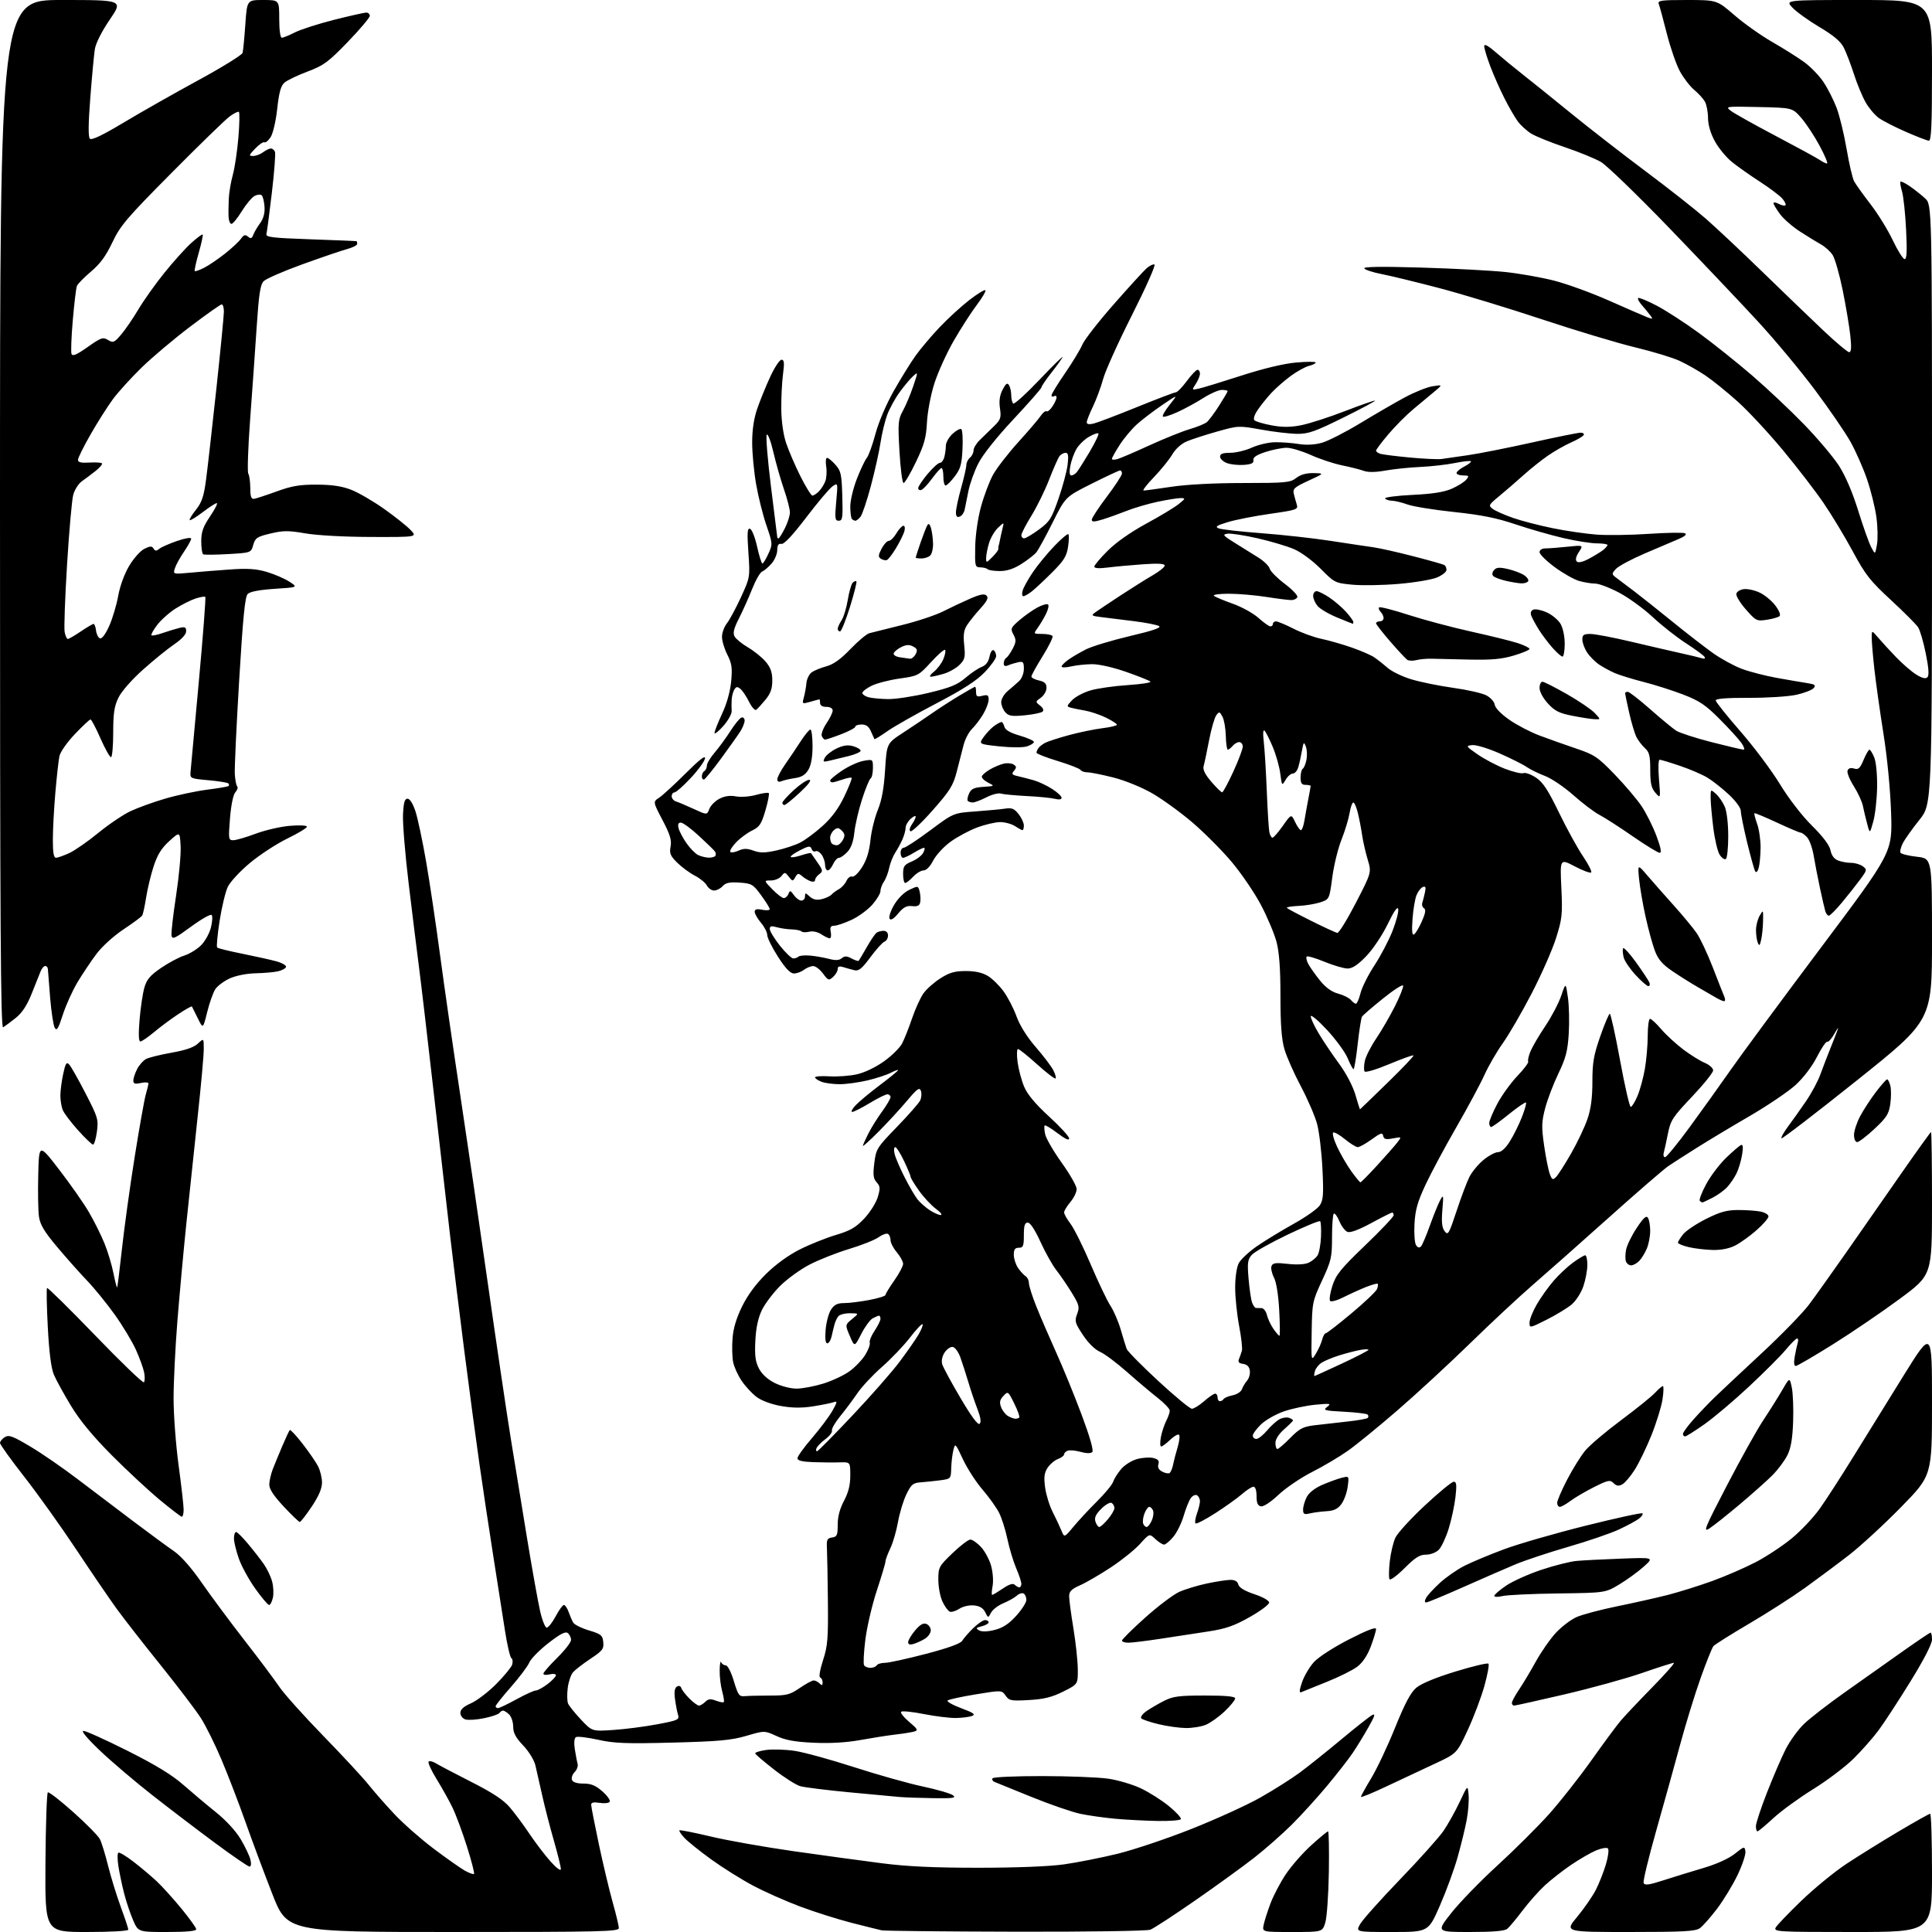 <?xml version="1.0" encoding="UTF-8" standalone="no"?>
<svg 
  version="1.1" 
  xmlns="http://www.w3.org/2000/svg" 
  xmlns:xlink="http://www.w3.org/1999/xlink" 
  xmlns:svg="http://www.w3.org/2000/svg"
  xmlns:rdf="http://www.w3.org/1999/02/22-rdf-syntax-ns#"
  xmlns:cc="http://creativecommons.org/ns#"
  xmlns:dc="http://purl.org/dc/elements/1.1/"
  viewBox="0 0 768 768"
  width="768"
  height="768"
>
<style>svg {background-color: white; }</style>"
<path stroke="none" fill="black" fill-rule="evenodd" d="M34.45,768.00C17.89,768.00 17.89,768.00 18.07,740.48C18.17,725.35 18.60,712.75 19.02,712.49C19.44,712.23 24.00,715.77 29.15,720.37C34.30,724.96 39.06,729.79 39.72,731.11C40.39,732.42 41.86,737.20 42.98,741.72C44.11,746.23 46.37,753.58 48.01,758.03C49.66,762.49 51.00,766.56 51.00,767.07C51.00,767.61 44.01,768.00 34.45,768.00zM66.46,768.00C54.93,768.00 54.93,768.00 52.89,763.25C51.76,760.64 50.17,755.90 49.36,752.73C48.54,749.55 47.52,744.70 47.08,741.94C46.65,739.19 46.63,736.73 47.05,736.47C47.47,736.21 50.22,737.86 53.16,740.14C56.10,742.41 60.23,745.90 62.35,747.89C64.47,749.88 68.85,754.73 72.10,758.67C75.34,762.62 78.00,766.33 78.00,766.92C78.00,767.63 74.05,768.00 66.46,768.00zM180.07,768.00C114.15,768.00 114.15,768.00 108.20,752.75C104.92,744.36 100.10,731.42 97.48,724.00C94.85,716.58 90.61,705.55 88.05,699.50C85.50,693.45 81.79,685.98 79.81,682.90C77.84,679.82 70.65,670.37 63.84,661.90C57.02,653.43 49.16,643.35 46.37,639.50C43.58,635.65 36.36,625.08 30.34,616.00C24.32,606.92 15.03,593.92 9.70,587.11C4.36,580.29 0.00,574.21 0.00,573.60C0.00,572.98 0.86,571.95 1.90,571.29C3.52,570.28 5.05,570.85 12.15,575.08C16.74,577.82 25.22,583.67 31.00,588.09C36.78,592.50 46.71,600.02 53.07,604.80C59.43,609.59 66.66,614.90 69.14,616.60C71.95,618.54 76.09,623.23 80.15,629.10C83.73,634.27 91.38,644.58 97.15,652.00C102.92,659.42 109.16,667.75 111.01,670.50C112.85,673.25 120.72,682.02 128.48,690.00C136.24,697.98 144.37,706.74 146.54,709.49C148.72,712.23 153.37,717.52 156.87,721.24C160.38,724.96 167.35,731.09 172.37,734.87C177.39,738.65 182.95,742.56 184.72,743.57C186.49,744.57 188.16,745.18 188.42,744.91C188.69,744.64 187.42,739.72 185.60,733.96C183.78,728.21 181.19,721.23 179.84,718.47C178.49,715.70 175.66,710.63 173.54,707.20C171.43,703.77 170.01,700.66 170.39,700.27C170.78,699.89 172.08,700.20 173.30,700.96C174.51,701.71 180.81,705.02 187.29,708.31C195.73,712.58 200.09,715.45 202.61,718.39C204.55,720.65 208.10,725.42 210.49,729.00C212.89,732.58 216.66,737.52 218.88,740.00C221.20,742.59 222.93,743.86 222.95,743.00C222.97,742.17 221.70,737.00 220.12,731.50C218.54,726.00 216.46,717.90 215.49,713.50C214.52,709.10 213.32,703.81 212.83,701.75C212.32,699.63 210.20,696.19 207.96,693.84C205.00,690.73 204.00,688.85 204.00,686.41C204.00,684.61 203.29,682.44 202.43,681.57C201.56,680.71 200.47,680.00 199.99,680.00C199.51,680.00 198.86,680.42 198.54,680.93C198.22,681.45 195.50,682.38 192.49,683.00C189.48,683.63 186.11,683.85 185.01,683.50C183.89,683.15 183.00,681.99 183.00,680.90C183.00,679.54 184.32,678.35 187.25,677.07C189.59,676.04 194.08,672.61 197.23,669.45C200.38,666.28 203.24,662.80 203.59,661.72C203.93,660.64 203.79,659.47 203.27,659.13C202.75,658.78 201.59,653.77 200.70,648.00C199.80,642.23 197.72,628.95 196.08,618.50C194.43,608.05 191.96,591.62 190.59,582.00C189.21,572.38 186.50,552.10 184.56,536.94C182.63,521.78 180.13,501.53 179.01,491.94C177.90,482.35 174.96,456.73 172.49,435.00C170.02,413.27 167.33,390.32 166.50,384.00C165.68,377.68 163.86,362.97 162.46,351.32C161.05,339.68 160.04,327.30 160.20,323.82C160.43,319.00 160.86,317.50 162.00,317.50C162.91,317.50 164.14,319.45 165.15,322.50C166.05,325.25 167.96,334.25 169.39,342.50C170.82,350.75 173.33,367.62 174.98,380.00C176.63,392.38 180.24,417.35 182.99,435.50C185.74,453.65 190.72,487.62 194.04,511.00C197.37,534.38 201.43,561.83 203.07,572.00C204.71,582.17 207.65,600.17 209.60,612.00C211.55,623.83 213.83,636.54 214.66,640.25C215.48,643.96 216.69,647.00 217.33,647.00C217.98,647.00 219.58,644.98 220.89,642.50C222.20,640.02 223.68,638.00 224.16,638.00C224.65,638.00 225.49,639.24 226.02,640.75C226.56,642.26 227.38,644.17 227.86,645.00C228.33,645.82 231.14,647.22 234.11,648.11C238.96,649.57 239.53,650.04 239.81,652.77C240.08,655.48 239.51,656.22 234.72,659.39C231.76,661.36 228.64,663.77 227.79,664.74C226.94,665.71 225.99,668.52 225.68,671.00C225.37,673.48 225.43,676.25 225.81,677.17C226.19,678.08 228.49,680.96 230.93,683.55C235.37,688.27 235.37,688.27 243.93,687.68C248.64,687.36 256.48,686.34 261.33,685.42C269.56,683.87 270.12,683.60 269.52,681.63C269.16,680.46 268.62,677.65 268.32,675.38C267.94,672.57 268.18,671.00 269.08,670.45C269.89,669.95 270.56,670.18 270.85,671.06C271.11,671.84 272.57,673.72 274.09,675.24C275.60,676.76 277.30,678.00 277.85,678.00C278.40,678.00 279.53,677.32 280.36,676.50C281.53,675.33 282.46,675.23 284.57,676.03C286.06,676.59 287.47,676.86 287.71,676.62C287.95,676.38 287.67,674.46 287.08,672.34C286.49,670.23 286.04,666.48 286.08,664.00C286.12,661.52 286.38,660.06 286.66,660.75C286.94,661.44 287.77,662.00 288.50,662.00C289.26,662.00 290.63,664.66 291.71,668.25C293.40,673.85 293.85,674.47 296.05,674.25C297.40,674.12 301.88,674.01 306.00,674.01C312.70,674.02 313.97,673.70 317.90,671.01C320.32,669.35 322.82,668.00 323.45,668.00C324.08,668.00 325.14,668.54 325.80,669.20C326.73,670.13 327.00,670.04 327.00,668.78C327.00,667.89 326.56,667.02 326.02,666.83C325.46,666.64 325.94,663.77 327.16,660.00C329.01,654.31 329.25,651.37 329.10,636.50C329.01,627.15 328.83,617.70 328.72,615.50C328.53,612.04 328.80,611.46 330.75,611.18C332.73,610.90 333.00,610.28 333.00,606.08C333.00,602.90 333.84,599.72 335.50,596.60C337.27,593.27 338.00,590.33 338.00,586.54C338.00,581.18 338.00,581.18 333.75,581.31C331.41,581.39 326.69,581.35 323.25,581.23C318.85,581.07 317.00,580.61 317.00,579.68C317.00,578.95 319.59,575.35 322.75,571.68C325.91,568.01 329.57,563.14 330.87,560.85C332.80,557.46 332.93,556.81 331.56,557.34C330.64,557.69 326.98,558.44 323.42,559.01C318.82,559.75 315.08,559.72 310.54,558.93C306.76,558.27 302.80,556.82 300.84,555.38C299.03,554.04 296.30,551.11 294.79,548.86C293.28,546.61 291.76,543.23 291.41,541.35C291.05,539.47 290.95,535.30 291.19,532.08C291.47,528.12 292.70,524.01 294.97,519.37C297.16,514.89 300.49,510.37 304.54,506.38C308.42,502.56 313.47,498.91 318.00,496.64C321.98,494.64 328.43,492.06 332.32,490.91C338.00,489.21 340.20,487.94 343.53,484.41C345.81,482.00 348.23,478.18 348.91,475.92C349.97,472.37 349.91,471.56 348.49,469.99C347.15,468.51 346.97,467.05 347.55,462.33C348.25,456.72 348.58,456.18 356.51,448.00C361.04,443.32 365.20,438.60 365.75,437.50C366.30,436.40 366.45,434.67 366.08,433.65C365.51,432.10 364.63,432.73 360.49,437.65C357.78,440.87 352.74,446.34 349.28,449.81C345.83,453.28 343.00,455.85 343.00,455.52C343.00,455.19 343.96,453.03 345.13,450.71C346.29,448.39 348.77,444.41 350.63,441.87C352.48,439.32 354.00,436.73 354.00,436.12C354.00,435.50 353.44,435.00 352.75,435.00C352.06,435.00 348.89,436.58 345.70,438.50C342.51,440.43 339.39,442.00 338.78,442.00C338.16,442.00 338.74,440.83 340.08,439.41C341.41,437.98 345.76,434.36 349.75,431.35C353.74,428.35 357.00,425.68 357.00,425.42C357.00,425.16 355.67,425.64 354.05,426.47C352.43,427.31 348.26,428.67 344.80,429.49C341.33,430.30 336.39,430.98 333.82,430.99C331.24,430.99 327.98,430.56 326.57,430.02C325.15,429.49 324.00,428.70 324.00,428.27C324.00,427.85 326.58,427.66 329.73,427.86C332.89,428.05 337.80,427.69 340.65,427.05C343.69,426.37 348.12,424.25 351.41,421.89C354.49,419.69 357.74,416.47 358.63,414.75C359.52,413.03 361.29,408.54 362.57,404.79C363.85,401.03 365.89,396.56 367.10,394.86C368.31,393.16 371.35,390.47 373.85,388.88C377.45,386.60 379.54,386.00 383.95,386.00C387.70,386.01 390.54,386.64 392.72,387.97C394.49,389.05 397.30,391.82 398.97,394.12C400.64,396.42 402.96,400.92 404.12,404.12C405.44,407.73 408.31,412.30 411.71,416.21C414.71,419.67 417.84,423.78 418.66,425.34C419.48,426.91 419.91,428.42 419.62,428.71C419.33,429.00 416.04,426.49 412.31,423.12C408.58,419.75 405.14,417.00 404.67,417.00C404.20,417.00 404.13,419.36 404.51,422.25C404.90,425.14 406.08,429.53 407.13,432.02C408.43,435.08 411.62,438.90 417.02,443.84C421.41,447.85 425.00,451.77 425.00,452.56C425.00,453.49 423.40,452.76 420.37,450.45C417.83,448.51 415.53,447.13 415.28,447.39C415.02,447.65 415.11,449.24 415.48,450.92C415.85,452.61 418.82,457.71 422.07,462.25C425.32,466.79 427.99,471.48 427.99,472.67C428.00,473.87 426.87,476.18 425.50,477.82C424.12,479.45 423.00,481.32 423.00,481.96C423.00,482.61 424.15,484.65 425.56,486.50C426.97,488.34 430.59,495.62 433.59,502.67C436.60,509.72 440.12,517.09 441.42,519.06C442.72,521.02 444.56,525.30 445.51,528.56C446.46,531.83 447.52,535.27 447.87,536.21C448.21,537.15 453.87,542.89 460.43,548.96C467.00,555.03 473.01,560.00 473.80,560.00C474.59,560.00 476.77,558.65 478.65,557.00C480.53,555.35 482.50,554.00 483.03,554.00C483.57,554.00 484.00,554.67 484.00,555.50C484.00,556.33 484.42,557.00 484.94,557.00C485.46,557.00 486.12,556.61 486.42,556.13C486.72,555.65 488.33,554.98 490.00,554.65C491.68,554.31 493.33,553.24 493.68,552.27C494.02,551.30 494.95,549.75 495.73,548.83C496.52,547.92 497.01,546.12 496.83,544.83C496.61,543.28 495.72,542.39 494.17,542.17C492.44,541.93 492.02,541.41 492.54,540.17C492.92,539.25 493.43,537.79 493.68,536.92C493.94,536.06 493.44,531.62 492.57,527.06C491.71,522.51 491.00,515.66 491.00,511.84C491.00,507.80 491.59,503.75 492.42,502.15C493.21,500.64 496.47,497.59 499.67,495.37C502.88,493.16 509.44,489.17 514.25,486.49C519.07,483.82 523.74,480.51 524.65,479.14C526.03,477.02 526.19,474.76 525.69,464.57C525.36,457.93 524.41,449.96 523.58,446.84C522.75,443.73 519.84,436.98 517.12,431.84C514.39,426.71 511.45,420.06 510.58,417.07C509.44,413.14 509.00,407.30 509.00,396.03C509.00,385.19 508.53,378.61 507.46,374.50C506.61,371.25 503.82,364.60 501.25,359.73C498.68,354.86 493.41,347.13 489.54,342.54C485.67,337.95 478.63,330.89 473.89,326.85C469.15,322.81 461.95,317.60 457.89,315.28C453.68,312.88 447.05,310.19 442.50,309.05C438.10,307.94 433.51,307.02 432.31,307.02C431.10,307.01 429.85,306.57 429.53,306.05C429.21,305.53 425.13,303.94 420.47,302.52C415.81,301.10 412.01,299.61 412.02,299.22C412.02,298.82 412.36,298.00 412.77,297.40C413.17,296.79 414.40,295.83 415.50,295.27C416.60,294.70 420.88,293.32 425.00,292.20C429.12,291.09 435.09,289.86 438.25,289.47C441.41,289.09 444.00,288.46 444.00,288.08C444.00,287.71 442.02,286.44 439.61,285.26C437.19,284.09 433.48,282.84 431.36,282.48C429.24,282.12 426.67,281.60 425.66,281.32C423.95,280.85 423.98,280.65 426.11,278.39C427.36,277.05 430.64,275.29 433.40,274.47C436.16,273.65 442.85,272.69 448.26,272.34C453.67,271.98 457.73,271.35 457.30,270.94C456.86,270.52 452.53,268.79 447.67,267.09C442.55,265.30 436.88,264.01 434.17,264.02C431.60,264.04 427.81,264.44 425.75,264.92C423.69,265.40 422.00,265.42 422.00,264.96C422.00,264.51 423.24,263.26 424.75,262.20C426.26,261.13 429.41,259.29 431.75,258.11C434.09,256.93 441.92,254.56 449.15,252.85C458.48,250.65 461.84,249.49 460.71,248.86C459.84,248.37 455.38,247.50 450.81,246.93C446.24,246.35 440.48,245.64 438.00,245.34C433.77,244.82 433.62,244.70 435.50,243.34C436.60,242.55 441.10,239.54 445.50,236.65C449.90,233.77 455.64,230.17 458.25,228.66C460.86,227.15 463.00,225.42 463.00,224.81C463.00,224.04 460.35,223.89 454.25,224.32C449.44,224.66 443.14,225.24 440.25,225.61C436.88,226.04 435.00,225.91 435.00,225.25C435.00,224.68 437.42,221.81 440.39,218.86C443.70,215.57 449.58,211.44 455.64,208.16C461.06,205.22 466.85,201.74 468.50,200.41C471.28,198.19 471.34,198.01 469.32,198.00C468.11,198.00 464.02,198.65 460.22,199.45C456.42,200.25 450.88,201.88 447.90,203.06C444.93,204.24 440.59,205.79 438.25,206.51C434.95,207.51 434.00,207.53 434.00,206.59C434.00,205.91 436.70,201.80 440.00,197.43C443.29,193.07 445.99,188.94 446.00,188.25C446.00,187.56 445.66,187.00 445.25,187.00C444.84,187.00 439.78,189.36 434.02,192.25C423.53,197.50 423.53,197.50 418.47,207.65C415.68,213.24 412.75,218.60 411.95,219.58C411.15,220.55 408.50,222.61 406.05,224.17C403.02,226.10 400.30,227.00 397.47,227.00C395.20,227.00 393.01,226.68 392.61,226.28C392.22,225.88 390.90,225.55 389.70,225.53C387.60,225.50 387.51,225.12 387.66,217.35C387.75,212.61 388.72,205.94 389.97,201.38C391.15,197.08 393.28,191.42 394.71,188.79C396.14,186.17 400.67,180.31 404.78,175.76C408.90,171.22 412.93,166.49 413.74,165.26C414.55,164.03 415.57,163.23 416.00,163.50C416.43,163.77 417.51,162.88 418.39,161.53C419.28,160.18 420.00,158.58 420.00,157.98C420.00,157.37 419.55,157.16 419.00,157.50C418.45,157.84 418.00,157.68 418.00,157.14C418.00,156.60 420.42,152.64 423.39,148.33C426.35,144.02 429.44,138.93 430.24,137.00C431.05,135.07 436.66,127.88 442.70,121.00C448.74,114.12 454.63,107.67 455.79,106.65C456.94,105.63 458.35,104.95 458.92,105.15C459.49,105.34 455.50,114.32 450.05,125.11C444.60,135.89 439.41,147.37 438.53,150.61C437.65,153.85 435.81,158.79 434.46,161.60C433.11,164.40 432.00,167.23 432.00,167.87C432.00,168.64 432.94,168.81 434.75,168.37C436.26,168.00 443.98,165.07 451.89,161.85C459.81,158.63 466.79,155.98 467.39,155.96C468.00,155.94 469.98,153.91 471.78,151.46C473.59,149.01 475.50,147.00 476.03,147.00C476.56,147.00 477.00,147.69 477.00,148.54C477.00,149.38 476.26,151.21 475.35,152.59C473.69,155.11 473.69,155.11 476.60,154.47C478.19,154.12 485.80,151.79 493.50,149.30C502.31,146.46 510.37,144.53 515.25,144.11C519.51,143.73 523.00,143.73 523.00,144.10C523.00,144.48 521.78,145.09 520.28,145.46C518.79,145.84 515.53,147.65 513.03,149.49C510.54,151.33 507.11,154.34 505.41,156.17C503.71,158.00 501.29,161.00 500.04,162.83C498.65,164.85 498.11,166.51 498.67,167.07C499.18,167.58 502.25,168.48 505.50,169.09C509.86,169.89 512.96,169.87 517.27,169.03C520.49,168.39 528.33,165.86 534.70,163.40C541.06,160.94 546.41,159.08 546.60,159.26C546.78,159.45 541.07,162.50 533.90,166.05C522.83,171.53 520.10,172.49 515.69,172.46C512.84,172.44 506.41,171.69 501.42,170.79C492.43,169.17 492.24,169.18 483.92,171.52C479.29,172.83 473.86,174.58 471.85,175.42C469.61,176.35 467.32,178.41 465.95,180.72C464.71,182.80 461.42,186.86 458.63,189.75C455.85,192.64 454.04,195.00 454.62,195.00C455.20,195.00 460.14,194.33 465.59,193.51C471.65,192.59 482.72,192.01 494.12,192.01C511.21,192.00 512.94,191.84 515.27,190.00C516.98,188.66 519.24,188.02 522.16,188.07C526.50,188.15 526.50,188.15 520.13,191.08C514.59,193.63 513.84,194.30 514.30,196.26C514.60,197.49 515.13,199.43 515.49,200.57C516.10,202.51 515.48,202.73 504.82,204.26C498.59,205.15 491.02,206.64 488.00,207.57C483.51,208.95 482.87,209.40 484.50,210.05C485.60,210.48 493.25,211.34 501.50,211.96C509.75,212.58 522.12,213.95 529.00,215.01C535.88,216.07 543.52,217.22 546.00,217.56C548.48,217.91 555.64,219.52 561.92,221.15C568.21,222.77 573.72,224.33 574.17,224.61C574.63,224.89 575.00,225.76 575.00,226.55C575.00,227.33 573.31,228.68 571.25,229.55C569.19,230.42 562.33,231.57 556.00,232.11C549.67,232.65 541.37,232.79 537.54,232.42C530.73,231.77 530.47,231.64 525.02,226.13C521.86,222.93 517.31,219.57 514.48,218.33C511.74,217.14 505.20,215.19 499.95,213.99C494.70,212.79 489.30,211.96 487.96,212.15C485.79,212.46 486.13,212.88 491.01,215.90C494.03,217.77 498.24,220.40 500.37,221.74C502.49,223.09 504.46,225.02 504.72,226.05C504.99,227.08 507.67,229.77 510.66,232.04C513.66,234.30 515.94,236.68 515.72,237.33C515.51,237.97 514.47,238.52 513.41,238.54C512.36,238.56 507.90,238.00 503.50,237.31C499.10,236.61 492.37,236.03 488.55,236.02C484.72,236.01 482.03,236.38 482.55,236.84C483.07,237.30 486.43,238.71 490.00,239.97C493.57,241.23 498.19,243.78 500.25,245.63C502.32,247.48 504.45,249.00 505.00,249.00C505.55,249.00 506.00,248.55 506.00,248.00C506.00,247.45 506.56,247.01 507.25,247.01C507.94,247.02 511.09,248.34 514.25,249.94C517.41,251.55 522.39,253.36 525.32,253.96C528.24,254.57 533.62,256.11 537.26,257.38C540.91,258.65 544.93,260.39 546.19,261.23C547.46,262.08 549.85,263.96 551.50,265.41C553.15,266.87 557.42,268.95 561.00,270.03C564.58,271.12 572.06,272.64 577.63,273.42C583.20,274.19 589.13,275.53 590.81,276.40C592.51,277.28 594.00,278.94 594.18,280.15C594.37,281.44 596.71,283.85 600.00,286.14C603.02,288.24 608.42,291.05 612.00,292.39C615.58,293.74 622.10,296.05 626.50,297.54C633.83,300.02 635.12,300.88 641.87,307.87C645.92,312.07 650.74,317.75 652.58,320.50C654.42,323.25 657.06,328.54 658.45,332.25C660.21,336.93 660.60,339.00 659.74,339.00C659.06,339.00 654.23,336.04 649.00,332.42C643.77,328.80 637.84,324.98 635.81,323.93C633.78,322.88 629.12,319.36 625.46,316.11C621.79,312.85 616.70,309.41 614.15,308.45C611.59,307.49 608.34,305.89 606.92,304.91C605.50,303.92 600.64,301.48 596.12,299.49C591.49,297.46 586.72,296.01 585.20,296.19C582.59,296.49 582.66,296.61 587.34,299.86C590.00,301.71 594.86,304.27 598.14,305.56C601.43,306.84 604.77,307.64 605.58,307.33C606.38,307.02 608.64,307.83 610.60,309.14C613.37,310.98 615.37,314.02 619.71,323.00C622.77,329.32 627.06,337.12 629.23,340.33C631.40,343.53 632.88,346.45 632.52,346.81C632.16,347.18 629.22,346.09 625.99,344.39C620.11,341.31 620.11,341.31 620.66,352.91C621.16,363.57 620.99,365.18 618.52,373.00C617.04,377.68 612.67,387.57 608.81,395.00C604.96,402.43 599.81,411.30 597.37,414.72C594.94,418.14 591.67,423.78 590.11,427.26C588.55,430.73 583.55,440.03 579.01,447.93C574.46,455.82 568.92,466.15 566.70,470.89C563.49,477.76 562.59,480.92 562.28,486.50C562.07,490.35 562.35,494.17 562.91,494.99C563.57,495.97 564.24,496.14 564.85,495.49C565.37,494.95 566.96,491.21 568.40,487.19C569.83,483.16 571.66,478.66 572.45,477.19C573.81,474.67 573.87,474.90 573.36,481.00C572.96,485.81 573.20,488.00 574.27,489.42C575.61,491.19 575.97,490.58 579.00,481.42C580.80,475.96 583.10,469.86 584.11,467.85C585.12,465.84 587.63,462.80 589.70,461.10C591.77,459.39 594.37,458.00 595.48,458.00C596.77,458.00 598.47,456.46 600.17,453.75C601.64,451.41 603.80,447.08 604.96,444.12C606.12,441.16 606.86,438.53 606.60,438.27C606.35,438.01 603.30,440.10 599.83,442.90C596.37,445.71 593.18,448.00 592.76,448.00C592.34,448.00 592.00,447.28 592.00,446.39C592.00,445.50 593.46,442.04 595.24,438.70C597.03,435.35 600.62,430.39 603.22,427.67C605.82,424.96 607.74,422.39 607.48,421.97C607.23,421.56 607.65,419.70 608.42,417.86C609.20,416.01 611.84,411.50 614.31,407.83C616.77,404.17 619.60,398.77 620.60,395.83C622.41,390.50 622.41,390.50 623.27,396.50C623.74,399.80 623.89,406.27 623.60,410.88C623.17,417.80 622.45,420.57 619.49,426.73C617.51,430.84 615.15,437.04 614.23,440.52C612.79,446.03 612.74,447.95 613.82,455.44C614.50,460.17 615.52,465.23 616.07,466.69C616.96,469.03 617.26,469.17 618.56,467.87C619.37,467.06 622.08,462.82 624.58,458.45C627.08,454.08 629.99,447.93 631.06,444.78C632.42,440.78 633.00,436.34 633.00,429.98C633.00,422.39 633.51,419.44 636.13,411.95C637.84,407.03 639.55,403.00 639.92,403.00C640.29,403.00 642.13,411.32 644.00,421.50C645.87,431.68 647.78,440.00 648.24,440.00C648.70,440.00 649.89,438.09 650.89,435.75C651.89,433.41 653.23,428.54 653.86,424.92C654.48,421.30 655.00,415.34 655.00,411.67C655.00,408.00 655.41,405.00 655.92,405.00C656.43,405.00 658.44,406.87 660.39,409.15C662.34,411.43 666.29,415.05 669.16,417.21C672.02,419.37 675.86,421.75 677.69,422.51C679.51,423.27 681.00,424.62 681.00,425.49C681.00,426.37 677.21,431.08 672.59,435.96C664.88,444.10 664.08,445.33 663.02,450.67C662.38,453.88 661.64,457.29 661.36,458.25C661.09,459.21 661.33,460.00 661.89,460.00C662.46,460.00 666.88,454.60 671.71,448.00C676.54,441.39 683.88,431.16 688.00,425.25C692.12,419.34 708.27,397.47 723.88,376.66C752.26,338.82 752.26,338.82 751.74,323.16C751.43,313.76 750.21,301.11 748.68,291.50C747.28,282.70 745.66,271.14 745.07,265.81C744.48,260.48 744.01,254.85 744.03,253.31C744.06,250.50 744.06,250.50 746.62,253.50C748.02,255.15 751.24,258.65 753.78,261.29C756.31,263.92 759.90,267.01 761.76,268.16C764.10,269.61 765.47,269.93 766.18,269.22C766.90,268.50 766.70,265.59 765.54,259.84C764.62,255.25 763.25,250.54 762.49,249.37C761.73,248.20 756.87,243.33 751.68,238.53C743.40,230.89 741.53,228.51 736.49,219.16C733.33,213.30 728.10,204.63 724.86,199.90C721.63,195.17 714.35,185.72 708.69,178.90C703.03,172.08 694.96,163.40 690.74,159.62C686.53,155.83 680.75,151.17 677.91,149.25C675.06,147.34 670.42,144.71 667.58,143.41C664.75,142.11 656.82,139.71 649.97,138.07C643.11,136.42 626.48,131.42 613.00,126.95C599.52,122.47 581.08,116.87 572.00,114.49C562.92,112.11 552.68,109.62 549.23,108.95C545.77,108.28 542.67,107.27 542.32,106.70C541.88,106.00 549.16,105.90 565.09,106.37C577.97,106.75 593.00,107.55 598.50,108.14C604.00,108.73 612.63,110.26 617.68,111.53C622.74,112.81 632.64,116.41 639.68,119.53C646.73,122.66 653.58,125.63 654.90,126.14C657.09,126.98 657.18,126.91 655.95,125.28C655.20,124.30 653.71,122.49 652.63,121.25C651.54,120.02 650.90,118.77 651.19,118.47C651.49,118.18 654.75,119.51 658.43,121.43C662.12,123.35 669.71,128.26 675.32,132.35C680.92,136.44 690.45,144.05 696.50,149.26C702.55,154.48 711.87,163.26 717.21,168.78C722.55,174.30 728.75,181.64 730.99,185.10C733.57,189.10 736.36,195.60 738.65,202.95C740.62,209.30 742.95,215.85 743.82,217.50C745.40,220.50 745.40,220.50 746.12,216.50C746.52,214.30 746.42,209.36 745.89,205.53C745.37,201.69 743.68,194.90 742.14,190.43C740.60,185.96 737.66,179.29 735.59,175.60C733.53,171.92 727.21,162.70 721.55,155.12C715.89,147.54 705.71,135.30 698.92,127.92C692.13,120.54 676.23,103.78 663.59,90.67C650.94,77.57 638.71,65.74 636.41,64.39C634.11,63.05 627.65,60.40 622.06,58.52C616.47,56.64 610.45,54.20 608.68,53.11C606.92,52.02 604.51,49.83 603.35,48.25C602.18,46.67 599.76,42.49 597.98,38.95C596.19,35.42 593.67,29.70 592.37,26.24C591.06,22.78 590.00,19.24 590.00,18.37C590.00,17.29 591.49,18.09 594.75,20.92C597.36,23.19 602.20,27.16 605.50,29.75C608.80,32.33 617.35,39.22 624.50,45.05C631.65,50.87 644.92,61.19 654.00,67.97C663.08,74.76 673.88,83.25 678.00,86.85C682.12,90.45 692.25,99.96 700.50,107.98C708.75,116.01 719.65,126.49 724.72,131.29C729.78,136.08 734.45,140.00 735.08,140.00C735.90,140.00 736.03,138.12 735.53,133.42C735.14,129.81 733.78,121.68 732.50,115.37C731.21,109.06 729.42,102.76 728.50,101.36C727.58,99.95 725.49,98.06 723.85,97.15C722.20,96.24 718.43,93.92 715.47,92.00C712.50,90.08 708.93,86.95 707.54,85.06C706.14,83.16 705.00,81.23 705.00,80.77C705.00,80.31 705.94,80.43 707.09,81.05C708.23,81.66 709.43,81.90 709.75,81.59C710.06,81.27 709.46,80.04 708.41,78.85C707.36,77.67 703.35,74.66 699.50,72.17C695.65,69.68 690.66,66.16 688.42,64.34C686.17,62.52 683.14,58.83 681.67,56.13C679.97,53.01 678.99,49.65 678.96,46.86C678.95,44.46 678.38,41.54 677.71,40.37C677.05,39.20 675.13,37.10 673.45,35.71C671.78,34.31 669.23,30.99 667.78,28.33C666.34,25.67 664.00,18.94 662.59,13.36C661.17,7.78 659.74,2.49 659.40,1.61C658.86,0.19 660.16,0.00 670.64,0.00C682.50,0.01 682.50,0.01 689.48,6.05C693.32,9.37 700.07,14.16 704.48,16.68C708.89,19.21 714.60,22.80 717.18,24.67C719.75,26.54 723.23,30.14 724.91,32.68C726.59,35.21 728.92,39.81 730.09,42.89C731.26,45.98 733.04,53.31 734.05,59.20C735.05,65.08 736.39,70.87 737.03,72.05C737.66,73.23 740.58,77.31 743.51,81.11C746.45,84.90 750.45,91.38 752.41,95.51C754.36,99.63 756.49,103.00 757.13,103.00C757.98,103.00 758.14,99.87 757.70,91.25C757.38,84.79 756.64,77.95 756.07,76.07C755.50,74.18 755.23,72.44 755.46,72.21C755.69,71.97 757.37,72.80 759.19,74.05C761.01,75.30 763.74,77.46 765.25,78.85C768.00,81.37 768.00,81.37 768.00,200.52C768.00,319.67 768.00,319.67 762.98,325.93C760.21,329.38 757.27,333.51 756.44,335.13C755.60,336.74 755.18,338.47 755.49,338.98C755.80,339.49 758.75,340.21 762.03,340.58C768.00,341.26 768.00,341.26 768.00,373.44C768.00,405.62 768.00,405.62 738.34,429.32C722.03,442.35 708.45,452.78 708.17,452.50C707.88,452.22 709.08,450.08 710.82,447.74C712.56,445.41 715.75,440.92 717.90,437.77C720.06,434.62 722.60,429.90 723.56,427.27C724.51,424.65 726.38,419.80 727.70,416.50C729.03,413.20 730.34,409.82 730.62,409.00C730.90,408.18 730.24,409.07 729.16,411.00C728.07,412.93 726.81,414.33 726.35,414.12C725.89,413.92 724.06,416.62 722.27,420.12C720.32,423.94 716.91,428.42 713.79,431.28C710.91,433.91 702.69,439.47 695.53,443.64C688.36,447.80 678.90,453.49 674.50,456.27C670.10,459.04 665.05,462.28 663.29,463.46C661.52,464.64 650.80,473.91 639.47,484.06C628.14,494.20 614.51,506.27 609.19,510.87C603.86,515.48 592.75,525.83 584.50,533.88C576.25,541.93 563.27,553.91 555.65,560.51C548.04,567.10 539.04,574.44 535.65,576.82C532.27,579.19 525.90,582.96 521.50,585.18C517.10,587.41 511.13,591.47 508.24,594.19C505.13,597.11 502.26,599.00 501.24,598.80C499.96,598.54 499.50,597.47 499.50,594.73C499.50,592.47 499.02,591.00 498.28,591.00C497.62,591.00 495.59,592.29 493.78,593.87C491.98,595.45 487.21,598.87 483.18,601.46C479.15,604.06 475.58,605.91 475.24,605.57C474.90,605.23 475.15,603.47 475.81,601.65C476.46,599.84 477.00,597.63 477.00,596.74C477.00,595.85 476.48,594.80 475.85,594.41C475.21,594.01 474.10,594.51 473.37,595.50C472.65,596.50 471.36,599.69 470.52,602.59C469.67,605.49 467.82,609.25 466.40,610.93C464.98,612.62 463.33,614.00 462.73,614.00C462.12,614.00 460.57,613.00 459.27,611.79C456.92,609.58 456.92,609.58 453.21,613.70C451.17,615.97 445.96,620.16 441.64,623.02C437.32,625.87 431.80,629.08 429.39,630.15C425.92,631.69 425.00,632.61 425.00,634.55C425.00,635.91 425.76,641.62 426.69,647.26C427.62,652.89 428.41,660.20 428.44,663.50C428.50,669.50 428.50,669.50 422.66,672.42C418.16,674.67 415.01,675.45 409.05,675.79C401.91,676.20 401.16,676.06 399.74,674.04C398.20,671.84 398.20,671.84 387.85,673.54C382.16,674.47 377.14,675.57 376.69,675.97C376.25,676.38 378.68,677.76 382.10,679.04C387.02,680.88 387.92,681.52 386.41,682.11C385.36,682.52 382.48,682.89 380.00,682.93C377.52,682.97 371.78,682.26 367.23,681.36C362.67,680.46 358.62,680.05 358.23,680.45C357.83,680.86 359.26,682.67 361.41,684.48C364.81,687.34 365.07,687.84 363.41,688.31C362.36,688.61 359.02,689.15 356.00,689.50C352.98,689.85 346.68,690.84 342.00,691.69C336.42,692.70 330.06,693.07 323.50,692.77C316.03,692.43 312.29,691.76 308.71,690.11C303.91,687.91 303.91,687.91 296.71,690.02C290.71,691.78 285.78,692.23 267.43,692.71C248.80,693.19 244.16,693.01 237.69,691.57C233.47,690.64 229.54,690.17 228.94,690.54C228.27,690.95 228.10,692.78 228.50,695.35C228.86,697.63 229.35,700.24 229.61,701.14C229.86,702.05 229.33,703.52 228.44,704.42C227.54,705.32 227.06,706.71 227.37,707.53C227.74,708.48 229.33,709.00 231.93,709.00C234.98,709.00 236.77,709.74 239.46,712.10C241.40,713.81 242.71,715.66 242.37,716.21C242.03,716.77 240.23,716.97 238.37,716.67C236.02,716.29 235.00,716.51 235.00,717.40C235.00,718.11 236.37,725.16 238.05,733.08C239.73,741.00 242.20,751.39 243.55,756.18C244.90,760.97 246.00,765.59 246.00,766.45C246.00,767.84 239.03,768.00 180.07,768.00zM403.68,767.88C375.53,767.82 351.60,767.57 350.50,767.34C349.40,767.10 344.00,765.75 338.50,764.35C333.00,762.94 323.80,760.03 318.05,757.87C312.31,755.72 303.85,751.96 299.26,749.51C294.67,747.07 287.22,742.40 282.71,739.14C278.19,735.87 273.41,732.03 272.08,730.60C270.75,729.18 269.85,727.82 270.08,727.59C270.31,727.36 275.91,728.47 282.53,730.04C289.14,731.62 303.99,734.25 315.53,735.89C327.06,737.53 342.80,739.68 350.50,740.67C360.65,741.97 371.24,742.47 389.00,742.46C404.13,742.46 417.13,741.94 423.00,741.11C428.23,740.37 437.77,738.48 444.22,736.91C450.66,735.33 463.91,730.89 473.65,727.02C483.40,723.16 495.72,717.54 501.04,714.53C506.36,711.51 513.36,707.09 516.61,704.69C519.85,702.29 527.23,696.40 533.00,691.59C538.77,686.78 544.35,682.38 545.38,681.82C546.87,681.00 546.57,682.03 543.96,686.64C542.14,689.86 539.33,694.46 537.70,696.86C536.08,699.26 531.50,705.13 527.53,709.90C523.56,714.66 517.21,721.65 513.41,725.42C509.61,729.18 502.89,735.09 498.49,738.53C494.08,741.98 483.54,749.61 475.06,755.49C466.59,761.37 458.58,766.59 457.26,767.09C455.92,767.60 432.30,767.95 403.68,767.88zM513.71,768.00C501.75,768.00 501.75,768.00 502.31,765.22C502.61,763.70 503.82,759.88 505.00,756.74C506.17,753.60 508.93,748.33 511.13,745.04C513.33,741.74 517.88,736.56 521.24,733.52C524.59,730.49 527.60,728.00 527.92,728.00C528.24,728.00 528.38,735.31 528.24,744.25C528.09,753.19 527.46,762.19 526.83,764.25C525.68,768.00 525.68,768.00 513.71,768.00zM553.34,768.00C538.89,768.00 538.89,768.00 540.69,764.83C541.69,763.09 548.82,755.10 556.55,747.08C564.28,739.06 572.06,730.37 573.83,727.78C575.61,725.18 578.49,720.00 580.25,716.28C583.43,709.50 583.43,709.50 583.79,713.50C583.99,715.70 583.65,720.20 583.03,723.50C582.41,726.80 580.78,733.46 579.41,738.31C578.05,743.16 574.87,751.82 572.36,757.56C567.79,768.00 567.79,768.00 553.34,768.00zM584.29,768.00C570.96,768.00 570.96,768.00 576.93,760.42C580.22,756.26 588.44,747.78 595.22,741.58C601.99,735.39 611.17,726.25 615.63,721.29C620.09,716.32 627.69,706.68 632.52,699.88C637.35,693.07 642.63,685.92 644.26,684.00C645.89,682.08 651.53,676.11 656.78,670.75C662.04,665.39 665.90,661.00 665.37,661.00C664.84,661.00 659.16,662.82 652.75,665.04C646.35,667.26 632.48,671.08 621.94,673.54C611.41,675.99 602.38,678.00 601.89,678.00C601.40,678.00 601.00,677.52 601.00,676.93C601.00,676.34 602.27,673.98 603.82,671.68C605.37,669.38 608.37,664.38 610.48,660.56C612.59,656.74 616.15,651.61 618.41,649.15C620.66,646.70 624.38,643.85 626.67,642.83C628.97,641.81 636.22,639.88 642.79,638.54C649.36,637.20 658.41,635.17 662.90,634.03C667.39,632.88 675.34,630.39 680.58,628.50C685.81,626.60 693.60,623.23 697.89,621.00C702.17,618.77 708.64,614.50 712.25,611.52C715.87,608.54 720.88,603.22 723.39,599.71C725.90,596.19 731.94,586.83 736.83,578.91C741.71,570.98 750.72,556.43 756.85,546.58C768.00,528.65 768.00,528.65 768.00,557.59C768.00,586.53 768.00,586.53 755.75,599.05C749.01,605.94 739.67,614.54 735.00,618.16C730.33,621.78 722.45,627.65 717.50,631.21C712.55,634.77 702.55,641.18 695.28,645.45C688.01,649.72 681.63,653.74 681.10,654.38C680.56,655.03 678.28,660.71 676.03,667.03C673.78,673.34 670.11,685.25 667.88,693.50C665.65,701.75 661.36,717.20 658.34,727.84C655.33,738.48 653.08,747.78 653.36,748.50C653.76,749.54 655.41,749.33 661.18,747.47C665.21,746.17 672.37,743.97 677.09,742.57C682.37,741.01 687.19,738.83 689.59,736.92C693.38,733.90 693.51,733.87 693.83,735.97C694.01,737.16 692.61,741.37 690.72,745.32C688.83,749.27 685.16,755.32 682.56,758.76C679.95,762.20 676.86,765.68 675.69,766.51C673.93,767.74 669.03,768.00 647.74,768.00C621.93,768.00 621.93,768.00 626.99,761.92C629.77,758.57 633.11,753.74 634.41,751.17C635.71,748.60 637.50,744.05 638.39,741.05C639.28,738.06 639.64,735.24 639.18,734.78C638.73,734.33 636.61,734.68 634.48,735.57C632.35,736.46 627.89,739.04 624.57,741.29C621.24,743.55 616.55,747.22 614.13,749.45C611.71,751.68 607.70,756.20 605.21,759.50C602.72,762.80 600.00,766.06 599.15,766.75C598.10,767.61 593.47,768.00 584.29,768.00zM736.46,768.00C706.63,768.00 704.98,767.90 705.87,766.23C706.39,765.26 711.03,760.43 716.17,755.48C721.31,750.54 729.34,743.98 734.01,740.90C738.68,737.81 747.91,732.08 754.52,728.15C761.14,724.22 766.87,721.00 767.27,721.00C767.67,721.00 768.00,731.58 768.00,744.50C768.00,768.00 768.00,768.00 736.46,768.00zM99.19,742.00C98.62,742.00 92.39,737.72 85.33,732.49C78.27,727.26 67.03,718.69 60.35,713.45C53.66,708.21 44.44,700.36 39.85,696.01C34.76,691.18 32.15,688.07 33.16,688.05C34.07,688.02 41.94,691.58 50.66,695.95C61.91,701.60 68.36,705.54 72.93,709.55C76.46,712.65 82.31,717.57 85.93,720.47C89.86,723.63 93.78,727.90 95.69,731.12C97.45,734.08 99.18,737.74 99.55,739.25C99.95,740.90 99.81,742.00 99.19,742.00zM698.62,728.00C698.28,728.00 698.00,727.07 698.00,725.92C698.00,724.78 699.98,718.78 702.40,712.59C704.82,706.40 708.15,698.66 709.81,695.39C711.46,692.11 714.76,687.56 717.15,685.26C719.54,682.96 726.90,677.27 733.50,672.61C740.10,667.95 750.31,660.73 756.18,656.57C762.06,652.41 767.12,649.00 767.43,649.00C767.74,649.00 768.00,650.24 768.00,651.76C768.00,653.49 764.78,659.74 759.46,668.36C754.76,675.97 749.08,684.69 746.82,687.74C744.57,690.78 740.06,695.90 736.80,699.11C733.54,702.33 726.32,707.78 720.75,711.23C715.18,714.68 708.06,719.86 704.93,722.75C701.80,725.64 698.96,728.00 698.62,728.00zM460.19,723.86C455.41,723.78 447.90,723.39 443.50,723.00C439.10,722.60 432.80,721.72 429.50,721.03C426.20,720.34 417.43,717.31 410.00,714.30C402.57,711.29 395.94,708.59 395.26,708.31C394.57,708.02 394.26,707.39 394.56,706.90C394.87,706.40 403.75,706.01 414.31,706.02C424.86,706.03 436.65,706.49 440.50,707.05C444.35,707.60 450.20,709.33 453.50,710.89C456.80,712.45 461.85,715.65 464.72,718.01C467.59,720.37 469.70,722.68 469.41,723.15C469.12,723.62 464.97,723.94 460.19,723.86zM371.00,714.80C365.77,714.73 359.70,714.51 357.50,714.32C355.30,714.13 346.22,713.28 337.33,712.44C328.43,711.59 319.78,710.51 318.10,710.03C316.42,709.55 311.78,706.60 307.78,703.48C303.77,700.36 300.37,697.46 300.21,697.04C300.06,696.62 302.03,695.99 304.59,695.64C307.16,695.29 312.24,695.45 315.88,695.99C319.52,696.53 330.15,699.44 339.50,702.47C348.85,705.49 361.13,708.95 366.79,710.15C372.44,711.35 377.84,712.92 378.79,713.63C380.23,714.73 378.99,714.91 371.00,714.80zM551.25,710.07C545.61,712.74 541.00,714.63 541.00,714.27C541.00,713.91 542.85,710.56 545.11,706.82C547.37,703.09 551.63,694.06 554.57,686.76C558.48,677.10 560.77,672.79 563.01,670.89C564.94,669.26 570.72,666.86 578.53,664.47C585.38,662.37 591.30,660.96 591.68,661.34C592.05,661.72 591.32,665.74 590.05,670.27C588.78,674.79 585.80,682.67 583.42,687.77C579.11,697.04 579.11,697.04 570.30,701.13C565.46,703.38 556.89,707.40 551.25,710.07zM471.28,686.92C468.65,686.87 463.81,686.18 460.52,685.39C457.23,684.59 454.16,683.56 453.69,683.09C453.23,682.63 454.12,681.35 455.67,680.25C457.23,679.16 460.39,677.30 462.71,676.13C466.31,674.31 468.66,674.00 478.96,674.00C487.40,674.00 491.00,674.35 491.00,675.15C491.00,675.79 489.12,678.10 486.83,680.28C484.54,682.46 481.17,684.86 479.36,685.62C477.55,686.38 473.91,686.96 471.28,686.92zM197.97,679.00C198.50,679.00 201.80,677.42 205.30,675.50C208.80,673.58 212.26,672.00 212.99,672.00C213.72,672.00 215.82,670.85 217.66,669.45C219.50,668.05 221.00,666.46 221.00,665.93C221.00,665.40 219.88,665.24 218.50,665.59C217.12,665.93 216.00,665.82 216.00,665.32C216.00,664.83 218.47,661.99 221.50,659.00C224.53,656.01 227.00,652.82 227.00,651.91C227.00,650.99 226.43,649.77 225.73,649.19C224.79,648.41 222.79,649.43 218.00,653.15C214.45,655.91 211.04,659.38 210.41,660.87C209.79,662.35 206.52,666.70 203.16,670.53C199.79,674.36 197.03,677.84 197.02,678.25C197.01,678.66 197.43,679.00 197.97,679.00zM517.28,672.66C516.39,673.05 516.48,671.95 517.59,668.69C518.43,666.22 520.56,662.62 522.31,660.69C524.13,658.70 530.13,654.82 536.25,651.69C543.36,648.04 547.00,646.64 547.00,647.55C547.00,648.31 546.07,651.42 544.93,654.47C543.58,658.05 541.69,660.90 539.56,662.52C537.76,663.90 532.28,666.63 527.39,668.58C522.50,670.53 517.95,672.37 517.28,672.66zM346.00,663.00C347.04,663.00 348.16,662.55 348.50,662.00C348.84,661.45 350.33,661.00 351.81,661.00C353.29,661.00 360.57,659.40 368.00,657.46C376.90,655.13 381.84,653.35 382.50,652.22C383.05,651.28 384.99,649.05 386.82,647.26C388.65,645.47 390.79,644.00 391.57,644.00C392.36,644.00 393.00,644.40 393.00,644.89C393.00,645.38 391.77,646.09 390.26,646.47C387.92,647.06 387.77,647.29 389.22,648.10C390.31,648.71 392.51,648.65 395.40,647.92C398.64,647.11 401.01,645.55 403.94,642.33C406.17,639.88 408.00,637.03 408.00,635.99C408.00,634.96 407.52,633.82 406.94,633.46C406.35,633.10 405.11,633.48 404.19,634.30C403.26,635.13 400.85,636.48 398.83,637.32C396.81,638.15 394.63,639.82 393.98,641.03C392.80,643.24 392.80,643.24 391.63,640.87C390.82,639.23 389.44,638.40 387.16,638.18C385.28,638.00 382.78,638.57 381.35,639.51C379.97,640.41 378.27,640.93 377.58,640.67C376.88,640.40 375.57,638.61 374.66,636.69C373.75,634.77 373.00,630.86 373.00,628.01C373.00,623.02 373.21,622.63 378.63,617.41C381.73,614.44 384.93,612.00 385.73,612.00C386.54,612.00 388.44,613.33 389.96,614.95C391.47,616.58 393.28,619.93 393.98,622.41C394.68,624.94 394.95,628.47 394.57,630.46C394.21,632.41 394.13,634.00 394.41,634.00C394.69,634.00 396.59,632.86 398.63,631.48C401.17,629.75 402.68,629.28 403.38,629.98C403.94,630.54 404.76,631.00 405.20,631.00C405.64,631.00 406.00,630.36 406.00,629.58C406.00,628.80 405.07,626.00 403.94,623.36C402.81,620.71 401.23,615.49 400.45,611.75C399.66,608.01 398.15,603.28 397.09,601.23C396.03,599.18 393.08,595.07 390.53,592.10C387.97,589.13 384.49,583.73 382.79,580.10C379.75,573.62 379.68,573.55 378.97,576.50C378.56,578.15 378.18,581.38 378.12,583.69C378.00,587.84 377.96,587.88 373.75,588.44C371.41,588.74 367.93,589.11 366.00,589.25C362.94,589.47 362.23,590.06 360.31,594.00C359.10,596.48 357.60,601.42 356.97,605.00C356.34,608.58 354.96,613.30 353.91,615.50C352.86,617.70 352.00,620.03 352.00,620.67C352.00,621.31 350.46,626.48 348.58,632.17C346.70,637.85 344.64,646.65 344.00,651.72C343.36,656.78 343.13,661.40 343.48,661.97C343.83,662.53 344.96,663.00 346.00,663.00zM363.25,653.46C361.69,653.93 361.00,653.72 361.00,652.78C361.00,652.03 362.24,649.95 363.75,648.14C365.70,645.81 367.01,645.06 368.25,645.54C369.21,645.91 370.00,647.06 370.00,648.08C370.00,649.11 368.99,650.59 367.75,651.37C366.51,652.15 364.49,653.09 363.25,653.46zM448.55,653.00C447.15,653.00 446.00,652.62 446.00,652.15C446.00,651.68 450.16,647.57 455.25,643.01C460.34,638.45 466.42,633.86 468.77,632.80C471.12,631.75 476.07,630.24 479.77,629.46C483.47,628.68 487.69,628.03 489.13,628.02C490.88,628.01 491.93,628.63 492.26,629.87C492.58,631.11 494.76,632.42 498.62,633.71C502.05,634.85 504.50,636.25 504.50,637.06C504.50,637.83 501.02,640.42 496.76,642.82C490.55,646.33 487.28,647.46 480.26,648.54C475.44,649.27 466.91,650.58 461.30,651.44C455.68,652.30 449.95,653.00 448.55,653.00zM106.97,638.00C106.49,638.00 104.02,635.09 101.49,631.53C98.95,627.98 96.00,622.59 94.94,619.56C93.87,616.53 93.00,612.91 93.00,611.52C93.00,610.14 93.38,609.00 93.84,609.00C94.31,609.00 96.47,611.14 98.64,613.75C100.82,616.36 103.63,619.98 104.89,621.78C106.15,623.58 107.62,626.65 108.15,628.59C108.69,630.54 108.84,633.45 108.49,635.07C108.13,636.68 107.45,638.00 106.97,638.00zM566.93,637.00C566.27,637.00 566.26,636.38 566.90,635.19C567.43,634.19 569.88,631.52 572.34,629.25C574.81,626.98 579.22,623.91 582.16,622.42C585.10,620.93 592.20,617.97 597.95,615.83C603.70,613.70 618.29,609.49 630.37,606.48C642.45,603.46 652.59,601.26 652.91,601.58C653.23,601.90 652.60,602.85 651.50,603.70C650.40,604.54 646.78,606.50 643.45,608.04C640.12,609.58 631.12,612.66 623.45,614.87C615.78,617.09 606.35,620.22 602.50,621.82C598.65,623.43 589.30,627.50 581.72,630.87C574.14,634.24 567.49,637.00 566.93,637.00zM597.25,634.46C595.46,634.90 594.00,634.86 594.00,634.38C594.00,633.89 596.14,632.06 598.75,630.29C601.36,628.53 607.69,625.69 612.81,623.99C617.93,622.29 624.23,620.70 626.81,620.48C629.39,620.25 637.35,619.84 644.50,619.58C657.50,619.09 657.50,619.09 653.37,622.80C651.10,624.83 646.74,628.00 643.68,629.84C638.12,633.17 638.12,633.17 619.31,633.42C608.96,633.56 599.04,634.02 597.25,634.46zM558.33,623.37C555.37,626.32 552.69,628.30 552.36,627.77C552.03,627.24 552.08,624.04 552.46,620.65C552.84,617.27 553.85,613.02 554.71,611.21C555.57,609.40 560.82,603.66 566.38,598.47C571.95,593.27 577.12,589.01 577.88,589.01C578.98,589.00 579.12,590.25 578.57,595.09C578.19,598.44 576.98,604.09 575.88,607.65C574.78,611.20 573.01,614.99 571.94,616.06C570.84,617.16 568.64,618.00 566.85,618.00C564.37,618.00 562.55,619.15 558.33,623.37zM426.72,606.88C428.72,604.47 432.94,599.93 436.10,596.79C439.26,593.65 442.13,590.16 442.49,589.04C442.85,587.91 444.26,585.65 445.64,584.01C447.04,582.35 449.87,580.57 452.04,579.99C454.17,579.41 457.08,579.23 458.49,579.59C460.41,580.07 460.91,580.70 460.48,582.06C460.10,583.27 460.60,584.25 461.97,584.99C463.11,585.59 464.43,585.85 464.91,585.56C465.38,585.26 466.01,583.78 466.31,582.26C466.61,580.74 467.43,577.60 468.13,575.28C468.82,572.96 469.08,570.74 468.69,570.35C468.30,569.96 466.72,570.85 465.18,572.32C463.65,573.80 462.03,575.00 461.58,575.00C461.14,575.00 461.09,573.33 461.47,571.28C461.86,569.24 462.81,566.34 463.59,564.83C464.36,563.33 465.00,561.50 465.00,560.76C465.00,560.03 462.86,557.76 460.25,555.72C457.64,553.68 452.12,549.02 448.00,545.38C443.88,541.73 439.04,538.12 437.25,537.36C435.29,536.52 432.62,533.89 430.51,530.71C427.31,525.90 427.11,525.17 428.17,522.35C429.22,519.57 429.02,518.75 426.04,513.88C424.22,510.92 421.47,506.89 419.92,504.92C418.38,502.96 415.53,497.90 413.61,493.67C411.43,488.89 409.53,486.00 408.56,486.00C407.36,486.00 407.00,487.14 407.00,491.00C407.00,495.33 406.73,496.00 405.00,496.00C403.48,496.00 403.00,496.67 403.00,498.78C403.00,500.31 403.76,502.67 404.69,504.03C405.62,505.39 406.97,506.86 407.69,507.30C408.41,507.74 409.00,508.97 409.00,510.02C409.00,511.08 410.31,515.22 411.91,519.22C413.51,523.23 417.06,531.45 419.79,537.50C422.53,543.55 427.10,554.74 429.96,562.37C433.26,571.20 434.80,576.60 434.20,577.20C433.59,577.81 431.90,577.79 429.55,577.14C427.51,576.58 425.21,576.37 424.43,576.67C423.64,576.97 423.00,577.63 423.00,578.13C423.00,578.64 421.90,579.47 420.55,579.98C419.21,580.49 417.35,582.06 416.43,583.47C415.12,585.47 414.90,587.19 415.44,591.25C415.82,594.12 417.17,598.50 418.43,600.99C419.70,603.47 421.26,606.80 421.91,608.38C423.08,611.27 423.08,611.27 426.72,606.88zM679.55,607.56C676.89,609.30 677.58,607.61 686.47,590.50C691.89,580.05 698.42,568.35 700.97,564.50C703.53,560.65 706.92,555.25 708.51,552.50C711.40,547.50 711.40,547.50 712.26,551.50C712.73,553.70 712.98,559.77 712.80,565.00C712.56,571.86 711.93,575.60 710.52,578.45C709.46,580.62 706.76,584.22 704.54,586.45C702.32,588.68 696.45,593.90 691.50,598.07C686.55,602.23 681.17,606.50 679.55,607.56zM436.98,607.00C437.44,607.00 438.99,605.62 440.41,603.92C441.83,602.23 443.00,600.23 443.00,599.48C443.00,598.73 442.50,597.81 441.89,597.43C441.29,597.06 439.44,598.10 437.79,599.75C435.56,601.98 434.96,603.30 435.46,604.88C435.83,606.04 436.51,607.00 436.98,607.00zM455.81,607.00C456.29,607.00 457.19,605.88 457.81,604.51C458.44,603.14 458.69,601.34 458.37,600.51C458.05,599.68 457.37,599.00 456.87,599.00C456.36,599.00 455.49,600.20 454.93,601.67C454.38,603.14 454.15,604.94 454.43,605.67C454.71,606.40 455.33,607.00 455.81,607.00zM119.17,605.00C118.80,605.00 115.91,602.23 112.75,598.84C108.74,594.54 107.01,591.90 107.04,590.09C107.07,588.67 107.70,585.92 108.44,584.00C109.19,582.08 110.91,577.90 112.26,574.73C113.61,571.55 114.93,568.74 115.19,568.47C115.46,568.21 117.74,570.65 120.26,573.90C122.79,577.15 125.56,581.18 126.43,582.86C127.29,584.53 128.00,587.45 128.00,589.34C128.00,591.69 126.72,594.70 123.92,598.89C121.67,602.25 119.53,605.00 119.17,605.00zM72.25,602.92C71.84,602.87 67.90,599.86 63.50,596.21C59.10,592.57 50.55,584.62 44.50,578.55C36.97,570.98 31.84,564.78 28.25,558.89C25.37,554.15 22.29,548.53 21.40,546.41C20.33,543.86 19.52,537.49 19.00,527.53C18.56,519.26 18.43,512.27 18.70,512.00C18.96,511.73 27.58,520.21 37.84,530.85C48.10,541.49 56.82,549.88 57.20,549.48C57.59,549.09 57.64,547.35 57.31,545.63C56.98,543.91 55.50,539.80 54.00,536.50C52.51,533.20 48.71,526.90 45.55,522.50C42.40,518.10 37.45,512.02 34.55,509.00C31.66,505.98 26.32,499.97 22.69,495.65C17.62,489.62 15.95,486.84 15.49,483.65C15.16,481.37 15.03,473.88 15.20,467.02C15.50,454.54 15.50,454.54 23.57,465.02C28.01,470.78 33.32,478.37 35.36,481.88C37.41,485.39 40.18,490.94 41.51,494.22C42.85,497.50 44.46,502.86 45.10,506.12C45.75,509.39 46.40,511.93 46.56,511.78C46.71,511.62 47.57,504.74 48.47,496.50C49.37,488.25 51.64,471.82 53.52,460.00C55.40,448.18 57.40,436.93 57.97,435.01C58.53,433.09 59.00,431.14 59.00,430.68C59.00,430.22 57.65,430.14 56.00,430.50C53.62,431.02 53.00,430.82 53.00,429.53C53.00,428.63 53.68,426.59 54.51,424.98C55.34,423.37 56.93,421.57 58.04,420.98C59.15,420.38 63.72,419.25 68.20,418.46C73.77,417.48 77.07,416.34 78.67,414.84C81.00,412.65 81.00,412.65 81.00,417.08C81.00,419.51 79.91,431.62 78.56,444.00C77.22,456.38 75.20,475.50 74.06,486.50C72.93,497.50 71.33,514.97 70.50,525.33C69.68,535.68 69.00,549.46 69.00,555.94C69.00,562.43 69.90,574.38 71.00,582.50C72.10,590.62 73.00,598.56 73.00,600.13C73.00,601.71 72.66,602.96 72.25,602.92zM520.75,601.59C518.40,602.14 518.00,601.92 518.00,600.07C518.00,598.88 518.65,596.64 519.45,595.09C520.36,593.34 522.70,591.52 525.70,590.22C528.34,589.09 531.81,587.83 533.40,587.43C536.30,586.71 536.30,586.71 535.72,591.02C535.41,593.39 534.28,596.49 533.21,597.91C531.79,599.82 530.25,600.56 527.39,600.72C525.25,600.85 522.26,601.24 520.75,601.59zM620.07,599.00C619.48,599.00 619.00,598.28 619.00,597.40C619.00,596.52 620.79,592.36 622.98,588.15C625.17,583.94 628.39,578.77 630.14,576.65C631.88,574.53 638.30,569.09 644.40,564.55C650.51,560.00 656.59,555.10 657.92,553.64C659.26,552.19 660.65,551.00 661.02,551.00C661.39,551.00 661.32,553.41 660.86,556.35C660.40,559.29 658.41,565.71 656.44,570.60C654.47,575.50 651.49,581.65 649.81,584.28C648.13,586.91 645.90,589.52 644.85,590.08C643.44,590.84 642.56,590.70 641.42,589.56C640.04,588.18 639.26,588.34 633.69,591.12C630.29,592.83 626.07,595.30 624.32,596.61C622.57,597.92 620.65,599.00 620.07,599.00zM324.91,576.83C325.40,576.65 331.73,570.23 338.96,562.56C346.19,554.90 354.53,545.40 357.50,541.45C360.47,537.50 363.88,532.62 365.08,530.59C366.27,528.57 367.01,526.68 366.73,526.40C366.44,526.11 364.19,528.51 361.72,531.72C359.24,534.93 354.23,540.18 350.58,543.39C346.93,546.59 342.53,551.30 340.80,553.86C339.07,556.41 336.00,560.52 333.97,563.00C331.95,565.48 330.48,568.03 330.71,568.68C330.93,569.32 329.76,570.85 328.11,572.08C326.45,573.30 324.85,574.95 324.55,575.74C324.25,576.52 324.41,577.02 324.91,576.83zM507.79,576.00C508.23,576.00 510.52,574.03 512.88,571.62C516.52,567.91 517.97,567.14 522.34,566.59C525.18,566.24 531.00,565.58 535.27,565.12C539.54,564.67 543.33,564.00 543.69,563.65C544.04,563.29 544.03,562.69 543.65,562.32C543.28,561.95 539.08,561.44 534.31,561.19C526.41,560.77 525.82,560.60 527.57,559.25C529.31,557.91 528.86,557.83 522.86,558.40C519.20,558.75 513.59,559.94 510.38,561.04C507.17,562.15 503.07,564.48 501.27,566.22C499.47,567.97 498.00,569.98 498.00,570.70C498.00,571.41 498.64,572.00 499.43,572.00C500.21,572.00 502.12,570.49 503.68,568.64C505.23,566.79 507.48,564.76 508.68,564.14C509.88,563.52 511.56,563.28 512.43,563.61C513.29,563.94 514.00,564.40 514.00,564.64C514.00,564.87 512.42,566.44 510.50,568.13C508.33,570.04 507.00,572.12 507.00,573.60C507.00,574.92 507.36,576.00 507.79,576.00zM669.84,571.00C669.38,571.00 669.00,570.54 669.00,569.98C669.00,569.42 670.90,566.83 673.21,564.23C675.53,561.63 679.29,557.70 681.56,555.50C683.83,553.30 692.17,545.48 700.09,538.12C708.02,530.76 716.57,521.98 719.09,518.62C721.62,515.25 728.39,505.75 734.16,497.50C739.92,489.25 749.72,475.19 755.94,466.25C762.16,457.31 767.42,450.00 767.62,450.00C767.83,450.00 768.00,462.79 768.00,478.41C768.00,506.83 768.00,506.83 755.25,516.26C748.24,521.45 736.28,529.59 728.68,534.35C721.08,539.11 714.40,543.00 713.82,543.00C713.16,543.00 713.02,541.62 713.44,539.25C713.81,537.19 714.35,534.66 714.66,533.63C714.96,532.60 714.76,531.93 714.22,532.13C713.67,532.33 711.65,534.39 709.74,536.69C707.82,539.00 701.36,545.46 695.38,551.06C689.40,556.66 681.39,563.43 677.59,566.12C673.79,568.80 670.31,571.00 669.84,571.00zM389.43,565.97C390.09,565.31 389.80,563.38 388.59,560.24C387.57,557.63 385.94,552.80 384.96,549.50C383.97,546.20 382.54,541.74 381.76,539.58C380.99,537.43 379.63,535.56 378.73,535.43C377.84,535.30 376.38,536.29 375.50,537.64C374.53,539.12 374.15,540.97 374.54,542.30C374.90,543.51 378.17,549.56 381.81,555.73C386.20,563.19 388.77,566.63 389.43,565.97zM403.58,563.97C404.18,563.99 404.90,563.77 405.18,563.49C405.46,563.21 404.57,560.72 403.20,557.96C400.74,552.99 400.69,552.96 398.86,554.92C397.43,556.46 397.22,557.45 397.95,559.37C398.47,560.73 399.70,562.31 400.69,562.89C401.69,563.47 402.99,563.95 403.58,563.97zM316.61,552.00C318.91,552.00 323.69,551.10 327.23,550.01C330.77,548.92 335.48,546.71 337.69,545.11C339.91,543.50 342.72,540.57 343.94,538.59C345.16,536.62 345.97,534.43 345.74,533.75C345.50,533.06 346.36,530.93 347.65,529.02C348.94,527.10 350.00,524.97 350.00,524.27C350.00,523.57 349.75,523.00 349.43,523.00C349.12,523.00 348.00,523.47 346.93,524.04C345.87,524.61 343.81,527.42 342.35,530.29C339.70,535.50 339.70,535.50 337.81,531.07C335.93,526.63 335.93,526.63 338.71,524.35C341.50,522.07 341.50,522.07 337.87,522.04C335.88,522.02 333.79,522.56 333.24,523.25C332.69,523.94 332.01,525.40 331.72,526.50C331.42,527.60 330.91,529.74 330.57,531.25C330.24,532.76 329.46,534.00 328.86,534.00C328.13,534.00 327.91,532.14 328.20,528.59C328.45,525.62 329.41,522.02 330.35,520.59C331.64,518.62 332.88,518.00 335.55,518.00C337.48,518.00 341.97,517.45 345.53,516.77C349.09,516.10 352.00,515.19 352.00,514.76C352.00,514.33 353.57,511.74 355.50,509.00C357.43,506.26 359.00,503.29 359.00,502.40C359.00,501.52 357.88,499.45 356.50,497.82C355.12,496.18 354.00,494.01 354.00,492.98C354.00,491.96 353.55,490.84 352.99,490.50C352.44,490.15 350.75,490.75 349.24,491.83C347.73,492.91 342.44,495.01 337.50,496.50C332.55,498.00 325.48,500.79 321.79,502.71C318.10,504.63 312.83,508.46 310.08,511.21C307.33,513.96 304.08,518.27 302.86,520.78C301.36,523.88 300.52,527.80 300.26,532.93C299.96,538.84 300.27,541.27 301.69,544.00C302.85,546.24 305.11,548.31 307.96,549.75C310.47,551.01 314.26,552.00 316.61,552.00zM522.49,547.00C522.66,547.00 527.56,544.77 533.40,542.05C539.23,539.33 544.00,536.86 544.00,536.57C544.00,536.29 542.54,536.30 540.75,536.62C538.96,536.93 535.25,537.89 532.50,538.75C529.75,539.60 526.53,540.93 525.35,541.70C524.17,542.47 522.98,543.97 522.70,545.05C522.42,546.12 522.32,547.00 522.49,547.00zM523.08,538.10C524.11,536.41 525.24,533.89 525.59,532.51C525.93,531.13 526.57,530.00 526.99,530.00C527.42,530.00 532.04,526.42 537.26,522.05C542.48,517.68 547.04,513.34 547.40,512.41C547.75,511.48 547.87,510.53 547.65,510.32C547.43,510.10 545.30,510.70 542.91,511.65C540.52,512.61 536.54,514.42 534.06,515.67C531.58,516.93 529.19,517.59 528.76,517.16C528.32,516.72 528.72,514.01 529.64,511.15C531.08,506.68 532.94,504.39 542.66,495.06C548.90,489.07 554.00,483.69 554.00,483.09C554.00,482.49 553.74,482.00 553.42,482.00C553.10,482.00 549.36,483.88 545.12,486.18C540.18,488.86 536.77,490.13 535.65,489.70C534.69,489.33 533.23,487.40 532.40,485.41C531.56,483.41 530.57,482.10 530.19,482.48C529.81,482.86 529.50,487.07 529.50,491.83C529.50,499.82 529.19,501.17 525.55,509.00C521.72,517.25 521.60,517.84 521.41,529.34C521.21,541.18 521.21,541.18 523.08,538.10zM508.60,531.00C508.85,531.00 508.81,526.46 508.51,520.92C508.18,514.75 507.36,509.67 506.41,507.83C505.56,506.17 505.12,504.13 505.45,503.28C505.92,502.03 507.13,501.87 511.89,502.41C515.49,502.82 518.69,502.64 520.18,501.96C521.51,501.36 523.12,500.04 523.75,499.03C524.38,498.03 524.99,494.69 525.12,491.61C525.24,488.53 525.09,485.76 524.78,485.45C524.47,485.14 518.66,487.54 511.86,490.78C505.06,494.03 498.65,497.65 497.60,498.83C495.96,500.69 495.79,501.99 496.33,508.33C496.67,512.38 497.30,516.63 497.72,517.78C498.15,518.94 498.84,519.91 499.25,519.94C499.66,519.97 500.67,520.00 501.48,520.00C502.30,520.00 503.26,521.24 503.63,522.75C503.99,524.26 505.16,526.74 506.21,528.25C507.27,529.76 508.34,531.00 508.60,531.00zM614.85,524.58C608.09,527.98 608.00,528.00 608.01,525.76C608.01,524.52 609.32,521.25 610.91,518.50C612.51,515.75 615.51,511.53 617.60,509.12C619.68,506.71 623.16,503.45 625.34,501.87C627.52,500.29 629.68,499.00 630.15,499.00C630.62,499.00 631.00,500.72 631.00,502.82C631.00,504.92 630.28,508.74 629.41,511.31C628.53,513.90 626.46,517.12 624.76,518.55C623.07,519.97 618.61,522.68 614.85,524.58zM648.40,503.00C647.59,503.00 646.67,502.31 646.35,501.47C646.03,500.63 646.05,498.49 646.41,496.72C646.76,494.95 648.66,491.07 650.63,488.11C653.33,484.05 654.42,483.06 655.09,484.11C655.57,484.87 655.98,487.20 655.98,489.28C655.99,491.36 655.39,494.53 654.64,496.32C653.89,498.11 652.51,500.35 651.57,501.29C650.63,502.23 649.20,503.00 648.40,503.00zM680.79,496.88C677.88,496.81 673.59,496.30 671.25,495.74C668.91,495.18 667.00,494.39 667.00,493.99C667.00,493.60 667.91,492.11 669.03,490.69C670.15,489.27 674.26,486.51 678.16,484.55C683.83,481.72 686.43,481.00 691.01,481.00C694.17,481.00 698.16,481.28 699.88,481.62C701.59,481.97 703.00,482.83 703.00,483.54C703.00,484.25 700.86,486.71 698.25,489.02C695.64,491.32 691.83,494.06 689.79,495.10C687.39,496.33 684.22,496.96 680.79,496.88zM373.94,482.99C374.74,483.00 373.88,481.89 372.04,480.53C370.20,479.17 367.19,475.94 365.35,473.35C363.51,470.77 362.00,468.29 362.00,467.85C362.00,467.41 360.82,464.57 359.38,461.53C357.94,458.49 356.36,456.00 355.86,456.00C355.37,456.00 355.26,457.24 355.63,458.75C355.99,460.26 357.78,464.43 359.61,468.00C361.43,471.57 363.74,475.53 364.74,476.79C365.75,478.05 367.90,479.95 369.53,481.03C371.16,482.11 373.15,482.99 373.94,482.99zM676.71,478.00C676.50,478.00 676.04,477.71 675.69,477.35C675.33,477.00 676.46,474.04 678.20,470.78C679.94,467.52 683.55,462.75 686.23,460.18C688.90,457.60 691.57,455.33 692.16,455.13C692.87,454.88 692.98,456.20 692.49,459.13C692.09,461.53 691.09,464.85 690.26,466.50C689.44,468.15 687.81,470.56 686.63,471.85C685.46,473.14 682.83,475.05 680.79,476.10C678.75,477.14 676.91,478.00 676.71,478.00zM540.80,470.00C541.06,470.00 544.00,467.01 547.34,463.37C550.69,459.72 554.29,455.63 555.34,454.30C557.25,451.86 557.25,451.86 553.72,452.53C550.88,453.06 550.12,452.86 549.84,451.52C549.55,450.11 548.83,450.33 545.26,452.92C542.93,454.61 540.44,456.00 539.74,456.00C539.03,456.00 536.77,454.61 534.72,452.92C532.66,451.23 530.54,449.99 530.01,450.17C529.48,450.35 530.15,452.89 531.50,455.81C532.86,458.74 535.40,463.12 537.15,465.56C538.91,468.00 540.55,470.00 540.80,470.00zM36.99,455.00C36.53,455.00 33.83,452.41 30.99,449.25C28.15,446.09 25.41,442.46 24.91,441.18C24.41,439.91 24.00,437.35 24.00,435.48C24.00,433.62 24.50,429.78 25.11,426.94C26.02,422.69 26.44,422.02 27.49,423.14C28.20,423.89 31.13,429.05 34.00,434.62C38.94,444.19 39.18,445.03 38.52,449.87C38.13,452.69 37.44,455.00 36.99,455.00zM738.25,454.00C737.54,454.00 737.00,452.76 737.00,451.15C737.00,449.58 738.10,446.23 739.44,443.70C740.79,441.17 743.60,436.85 745.69,434.11C747.79,431.36 749.79,429.09 750.14,429.06C750.49,429.03 751.08,430.17 751.44,431.61C751.80,433.04 751.79,436.30 751.42,438.86C750.85,442.83 749.94,444.25 745.13,448.75C742.03,451.64 738.94,454.00 738.25,454.00zM540.60,441.00C540.65,441.00 545.55,436.27 551.49,430.48C557.44,424.70 562.11,419.78 561.88,419.55C561.66,419.32 557.32,420.88 552.25,423.00C547.01,425.19 542.78,426.45 542.44,425.91C542.12,425.38 542.16,423.50 542.54,421.73C542.92,419.95 544.94,415.96 547.04,412.86C549.14,409.76 552.49,403.99 554.49,400.03C556.48,396.07 557.95,392.36 557.76,391.79C557.57,391.22 553.96,393.54 549.73,396.95C545.50,400.35 541.76,403.58 541.42,404.13C541.08,404.67 540.31,409.59 539.70,415.06C539.10,420.53 538.35,425.00 538.05,425.00C537.75,424.99 536.70,423.05 535.72,420.67C534.75,418.29 531.05,413.23 527.52,409.42C523.99,405.62 521.07,403.18 521.05,404.00C521.03,404.82 522.50,407.98 524.33,411.01C526.15,414.04 529.77,419.40 532.36,422.91C535.09,426.63 537.79,431.76 538.78,435.15C539.73,438.37 540.54,441.00 540.60,441.00zM55.79,414.00C55.11,414.00 55.01,411.06 55.48,405.37C55.88,400.63 56.73,394.89 57.38,392.62C58.33,389.33 59.66,387.75 64.03,384.76C67.04,382.71 71.17,380.50 73.21,379.87C75.25,379.23 78.23,377.42 79.84,375.85C81.44,374.28 83.24,371.09 83.83,368.76C84.43,366.42 84.56,364.16 84.12,363.72C83.69,363.29 79.99,365.38 75.92,368.38C69.51,373.08 68.46,373.56 68.18,371.90C68.00,370.84 68.81,363.74 69.98,356.11C71.15,348.49 71.97,339.61 71.80,336.39C71.50,330.54 71.50,330.54 67.31,334.33C64.21,337.14 62.60,339.72 61.09,344.31C59.98,347.71 58.63,353.32 58.09,356.76C57.55,360.20 56.85,363.43 56.53,363.94C56.22,364.45 52.88,366.92 49.11,369.43C45.17,372.05 40.57,376.23 38.31,379.24C36.15,382.13 32.76,387.20 30.78,390.50C28.81,393.80 26.19,399.60 24.97,403.39C23.15,409.01 22.56,409.96 21.75,408.52C21.21,407.55 20.39,402.20 19.93,396.63C19.47,391.06 19.07,385.94 19.04,385.25C19.02,384.56 18.54,384.00 17.98,384.00C17.42,384.00 16.56,385.01 16.09,386.25C15.61,387.49 14.01,391.48 12.54,395.13C10.69,399.75 8.75,402.66 6.19,404.70C4.16,406.31 1.94,407.96 1.25,408.37C0.25,408.97 0.00,367.94 0.00,204.56C0.00,0.00 0.00,0.00 24.47,0.00C48.95,0.00 48.95,0.00 43.63,7.81C40.42,12.52 38.08,17.17 37.70,19.56C37.37,21.72 36.55,30.39 35.90,38.81C35.09,49.25 35.04,54.44 35.73,55.13C36.43,55.83 40.69,53.80 49.13,48.74C55.93,44.66 69.27,37.09 78.76,31.93C88.25,26.76 96.20,21.85 96.43,21.02C96.66,20.18 97.15,15.11 97.52,9.75C98.19,0.00 98.19,0.00 104.59,0.00C111.00,0.00 111.00,0.00 111.00,7.50C111.00,12.02 111.41,15.00 112.04,15.00C112.61,15.00 114.95,14.05 117.23,12.88C119.51,11.72 126.51,9.47 132.79,7.88C139.07,6.30 144.84,5.00 145.61,5.00C146.37,5.00 147.00,5.59 147.00,6.30C147.00,7.02 143.06,11.68 138.25,16.66C130.46,24.72 128.70,26.02 122.26,28.44C118.27,29.94 114.15,31.92 113.09,32.84C111.65,34.08 110.92,36.68 110.20,43.25C109.65,48.19 108.51,53.10 107.57,54.53C106.66,55.92 105.55,56.84 105.11,56.57C104.67,56.29 103.03,57.41 101.47,59.04C98.90,61.72 98.82,62.00 100.62,62.00C101.72,62.00 103.49,61.34 104.56,60.53C105.63,59.72 107.01,59.05 107.64,59.03C108.27,59.01 109.02,59.61 109.31,60.35C109.59,61.10 109.04,68.41 108.07,76.60C107.11,84.80 106.13,92.17 105.91,93.00C105.56,94.28 108.18,94.59 123.50,95.13C133.40,95.47 141.61,95.81 141.75,95.88C141.89,95.94 142.00,96.43 142.00,96.96C142.00,97.49 140.21,98.41 138.01,99.00C135.82,99.59 127.84,102.31 120.28,105.04C112.72,107.78 105.77,110.80 104.83,111.76C103.47,113.15 102.91,116.82 102.03,130.00C101.43,139.07 100.26,155.63 99.43,166.79C98.60,177.94 98.28,187.62 98.70,188.29C99.13,188.95 99.48,191.53 99.49,194.00C99.50,197.43 99.86,198.45 101.00,198.29C101.83,198.17 105.88,196.84 110.00,195.34C116.02,193.15 119.17,192.62 126.00,192.65C132.09,192.68 135.97,193.27 139.67,194.72C142.51,195.83 148.36,199.24 152.67,202.28C156.97,205.33 161.71,209.10 163.20,210.66C165.89,213.50 165.89,213.50 147.70,213.45C137.04,213.43 126.18,212.84 121.48,212.04C114.62,210.86 112.61,210.87 107.51,212.08C102.18,213.35 101.47,213.83 100.67,216.62C99.79,219.73 99.79,219.73 90.64,220.26C85.61,220.55 81.16,220.59 80.75,220.34C80.34,220.09 80.00,217.77 80.00,215.18C80.00,211.45 80.73,209.38 83.53,205.24C85.47,202.36 86.66,200.00 86.17,200.00C85.68,200.00 83.17,201.62 80.58,203.60C77.98,205.58 75.66,207.00 75.42,206.75C75.17,206.51 76.28,204.66 77.89,202.64C80.22,199.71 81.02,197.35 81.90,190.74C82.51,186.21 84.35,169.95 86.00,154.61C87.65,139.27 89.00,125.43 89.00,123.86C89.00,122.29 88.61,121.00 88.13,121.00C87.65,121.00 81.97,125.01 75.51,129.91C69.05,134.81 60.38,142.12 56.25,146.16C52.11,150.20 47.03,155.80 44.94,158.60C42.86,161.41 38.87,167.69 36.08,172.56C33.29,177.43 31.00,182.03 31.00,182.78C31.00,183.78 32.22,184.08 35.47,183.88C37.92,183.73 40.19,183.86 40.51,184.18C40.83,184.49 39.74,185.82 38.10,187.13C36.47,188.43 33.99,190.30 32.60,191.27C31.19,192.26 29.63,194.70 29.10,196.77C28.56,198.82 27.46,211.30 26.65,224.50C25.84,237.70 25.41,249.74 25.70,251.25C25.99,252.76 26.56,254.00 26.97,254.00C27.37,254.00 29.68,252.66 32.10,251.02C34.52,249.38 36.81,248.03 37.18,248.02C37.56,248.01 38.01,249.20 38.18,250.67C38.36,252.14 39.07,253.53 39.76,253.76C40.52,254.01 41.99,252.02 43.41,248.84C44.72,245.90 46.33,240.51 46.99,236.86C47.70,232.89 49.47,228.08 51.40,224.86C53.16,221.91 55.88,218.89 57.43,218.14C59.73,217.02 60.39,217.01 61.05,218.07C61.67,219.08 62.17,219.11 63.28,218.18C64.07,217.53 67.26,216.12 70.36,215.05C73.57,213.94 76.00,213.55 76.00,214.12C76.00,214.68 74.71,217.02 73.14,219.32C71.56,221.62 69.94,224.58 69.52,225.90C68.77,228.29 68.77,228.29 75.64,227.65C79.41,227.29 86.56,226.71 91.53,226.37C98.41,225.88 101.87,226.12 106.03,227.34C109.04,228.23 113.08,229.97 115.00,231.21C118.50,233.46 118.50,233.46 109.20,234.07C103.19,234.46 99.39,235.18 98.47,236.10C97.39,237.18 96.58,245.39 95.07,270.51C93.98,288.65 93.20,305.40 93.34,307.72C93.48,310.03 93.91,312.25 94.30,312.63C94.69,313.02 94.36,314.05 93.57,314.92C92.71,315.87 91.86,319.97 91.43,325.25C90.76,333.59 90.82,334.00 92.74,334.00C93.85,334.00 97.84,332.84 101.61,331.42C105.38,330.01 111.50,328.59 115.23,328.28C119.09,327.95 122.00,328.10 122.00,328.63C122.00,329.13 118.51,331.25 114.25,333.32C109.99,335.40 103.29,339.76 99.38,343.02C95.46,346.28 91.49,350.56 90.55,352.54C89.61,354.51 88.15,360.61 87.29,366.10C86.44,371.58 86.00,376.33 86.32,376.65C86.64,376.98 91.09,378.08 96.20,379.10C101.32,380.13 107.43,381.49 109.79,382.12C112.14,382.76 113.91,383.78 113.70,384.39C113.50,385.00 112.02,385.78 110.42,386.13C108.81,386.48 104.80,386.83 101.50,386.90C98.03,386.98 93.74,387.84 91.33,388.94C89.03,389.98 86.45,391.91 85.58,393.23C84.72,394.55 83.27,398.65 82.36,402.33C80.70,409.04 80.70,409.04 78.62,404.77C77.48,402.42 76.43,400.32 76.29,400.10C76.15,399.88 73.66,401.28 70.77,403.20C67.87,405.13 63.54,408.35 61.16,410.36C58.77,412.36 56.35,414.00 55.79,414.00zM539.00,399.00C539.42,399.00 540.25,397.09 540.84,394.75C541.43,392.41 543.93,387.45 546.38,383.72C548.84,379.98 552.05,373.86 553.53,370.11C555.00,366.36 556.03,362.44 555.82,361.39C555.56,360.12 554.19,362.06 551.64,367.33C549.49,371.76 545.78,377.31 543.11,380.08C539.76,383.56 537.59,385.00 535.70,385.00C534.24,385.00 530.11,383.80 526.53,382.33C522.95,380.85 519.75,379.92 519.43,380.24C519.10,380.56 519.38,381.88 520.05,383.16C520.72,384.45 522.80,387.40 524.68,389.72C526.98,392.58 529.33,394.28 531.93,394.98C534.04,395.55 536.32,396.69 537.01,397.51C537.69,398.33 538.59,399.00 539.00,399.00zM685.36,397.99C684.89,397.98 683.56,397.41 682.41,396.74C681.26,396.06 677.96,394.15 675.08,392.50C672.20,390.85 667.53,387.92 664.70,385.98C660.82,383.33 659.13,381.36 657.85,377.98C656.92,375.52 655.25,369.45 654.16,364.50C653.06,359.55 651.90,352.80 651.57,349.50C650.98,343.50 650.98,343.50 654.74,347.90C656.81,350.32 661.49,355.63 665.14,359.69C668.80,363.76 672.97,368.79 674.41,370.86C675.85,372.94 678.76,379.11 680.87,384.57C682.98,390.03 685.05,395.29 685.46,396.25C685.88,397.21 685.83,397.99 685.36,397.99zM655.23,392.00C654.70,392.00 652.41,390.00 650.16,387.56C647.91,385.12 645.78,381.99 645.44,380.60C645.09,379.22 644.97,377.59 645.17,376.98C645.38,376.37 647.70,378.87 650.35,382.54C652.99,386.22 655.39,389.85 655.68,390.61C655.97,391.37 655.77,392.00 655.23,392.00zM331.18,388.34C329.47,389.88 329.23,389.80 327.15,386.99C325.94,385.35 324.17,384.01 323.22,384.03C322.27,384.05 320.63,384.72 319.56,385.53C318.49,386.34 316.69,386.99 315.56,386.97C314.13,386.95 312.20,384.90 309.25,380.30C306.91,376.65 305.00,372.79 305.00,371.73C305.00,370.66 303.88,368.45 302.50,366.82C301.12,365.18 300.00,363.22 300.00,362.45C300.00,361.43 300.81,361.21 303.00,361.65C304.65,361.98 305.99,361.86 305.98,361.38C305.96,360.89 304.42,358.41 302.54,355.85C299.35,351.50 298.79,351.18 293.99,350.85C290.06,350.58 288.49,350.91 287.27,352.25C286.40,353.21 284.88,354.00 283.88,354.00C282.88,354.00 281.59,353.10 281.00,352.00C280.41,350.91 278.26,349.14 276.22,348.09C274.17,347.04 271.03,344.72 269.23,342.95C266.46,340.22 266.05,339.23 266.57,336.50C267.04,333.96 266.36,331.72 263.36,326.00C259.55,318.73 259.55,318.73 262.00,317.11C263.35,316.23 268.10,311.87 272.55,307.43C278.17,301.84 280.53,300.03 280.24,301.53C280.01,302.72 277.44,306.23 274.52,309.34C271.60,312.45 268.72,315.00 268.11,315.00C267.50,315.00 267.00,315.69 267.00,316.53C267.00,317.37 267.79,318.30 268.75,318.60C269.71,318.89 272.87,320.23 275.77,321.57C281.05,324.00 281.05,324.00 281.98,321.55C282.49,320.20 284.30,318.38 285.98,317.51C288.06,316.44 290.20,316.13 292.57,316.58C294.52,316.94 298.07,316.68 300.57,315.98C303.04,315.29 305.30,314.97 305.59,315.26C305.89,315.56 305.29,318.66 304.27,322.15C302.66,327.62 301.93,328.73 298.95,330.16C297.05,331.07 294.18,333.20 292.57,334.90C290.96,336.59 289.95,338.28 290.32,338.65C290.69,339.02 292.17,338.79 293.60,338.14C295.62,337.22 296.96,337.22 299.53,338.15C302.15,339.10 304.09,339.08 308.68,338.06C311.88,337.35 316.10,335.95 318.05,334.96C320.01,333.97 324.01,331.00 326.95,328.36C330.63,325.04 333.33,321.39 335.63,316.59C337.46,312.76 338.77,309.44 338.53,309.20C338.30,308.96 336.66,309.27 334.90,309.88C333.14,310.50 331.32,311.00 330.85,311.00C330.38,311.00 330.00,310.66 330.00,310.25C330.00,309.84 332.14,308.06 334.75,306.31C337.36,304.56 341.19,302.82 343.25,302.45C347.00,301.78 347.00,301.78 347.00,305.33C347.00,307.28 346.59,309.14 346.08,309.45C345.57,309.76 344.04,313.50 342.67,317.76C341.30,322.02 339.93,327.93 339.62,330.90C339.24,334.54 338.33,337.08 336.85,338.65C335.64,339.94 334.13,341.00 333.49,341.00C332.85,341.00 331.81,342.12 331.18,343.50C330.56,344.88 329.58,346.00 329.02,346.00C328.46,346.00 327.99,344.99 327.97,343.75C327.95,342.51 327.31,340.67 326.53,339.65C325.76,338.63 324.70,338.07 324.17,338.39C323.64,338.72 322.95,338.30 322.62,337.46C322.12,336.15 321.48,336.22 317.92,338.04C315.66,339.19 314.04,340.38 314.34,340.67C314.63,340.96 316.50,340.66 318.50,340.00C320.50,339.34 322.25,338.96 322.39,339.15C322.53,339.34 323.70,341.03 324.99,342.89C327.15,346.01 327.20,346.38 325.67,347.50C324.75,348.17 324.00,349.22 324.00,349.83C324.00,350.45 323.24,350.67 322.25,350.32C321.29,349.98 319.75,349.06 318.84,348.27C317.39,347.03 317.05,347.08 316.15,348.68C315.16,350.42 315.05,350.41 313.56,348.50C312.08,346.61 311.93,346.60 310.64,348.25C309.89,349.21 308.00,350.00 306.44,350.00C303.61,350.00 303.61,350.00 307.00,353.50C308.87,355.43 310.93,357.00 311.59,357.00C312.25,357.00 313.07,356.25 313.43,355.33C313.99,353.85 314.25,353.91 315.59,355.83C316.43,357.02 317.76,358.00 318.56,358.00C319.35,358.00 320.00,357.26 320.00,356.35C320.00,354.82 320.15,354.83 321.88,356.39C323.21,357.60 324.61,357.90 326.63,357.43C328.21,357.06 329.96,356.25 330.52,355.63C331.09,355.01 332.44,354.01 333.52,353.42C334.61,352.82 335.95,351.35 336.49,350.15C337.04,348.95 338.05,348.19 338.75,348.46C339.46,348.73 341.18,347.09 342.68,344.72C344.51,341.82 345.55,338.47 346.01,334.00C346.37,330.43 347.69,325.02 348.93,322.00C350.52,318.12 351.38,313.40 351.84,306.00C352.50,295.50 352.50,295.50 359.00,291.26C362.57,288.93 367.75,285.45 370.50,283.53C373.25,281.61 378.14,278.46 381.37,276.52C384.60,274.58 387.41,273.00 387.62,273.00C387.83,273.00 388.00,273.95 388.00,275.11C388.00,276.86 388.43,277.11 390.50,276.59C392.59,276.07 393.00,276.32 393.00,278.11C393.00,279.30 392.03,281.89 390.84,283.88C389.66,285.87 387.65,288.52 386.38,289.76C385.11,291.00 383.59,293.92 383.01,296.26C382.42,298.59 381.20,303.34 380.30,306.82C378.89,312.29 377.60,314.35 370.76,322.09C366.42,327.01 362.44,330.77 361.92,330.45C361.38,330.12 361.62,328.95 362.49,327.71C363.32,326.53 364.00,325.14 364.00,324.62C364.00,324.11 363.10,324.50 362.00,325.50C360.90,326.50 360.00,328.09 360.00,329.04C360.00,329.99 359.44,332.06 358.75,333.64C358.06,335.21 356.75,337.62 355.84,339.00C354.94,340.38 353.87,343.07 353.47,345.00C353.07,346.93 352.13,349.39 351.37,350.47C350.62,351.56 350.00,353.23 350.00,354.19C350.00,355.15 348.54,357.59 346.76,359.62C344.97,361.65 341.26,364.37 338.51,365.65C335.75,366.93 332.66,367.98 331.63,367.99C330.18,368.00 329.87,368.56 330.24,370.50C330.51,371.88 330.32,373.00 329.83,373.00C329.33,373.00 327.82,372.28 326.47,371.39C325.02,370.44 323.05,370.02 321.66,370.37C320.36,370.70 318.97,370.64 318.58,370.24C318.18,369.85 316.43,369.49 314.68,369.45C312.93,369.41 310.26,369.01 308.75,368.58C306.61,367.96 306.00,368.12 306.00,369.30C306.00,370.14 307.81,373.11 310.02,375.91C312.24,378.71 314.64,381.00 315.36,381.00C316.08,381.00 316.99,380.68 317.39,380.28C317.78,379.88 319.77,379.69 321.80,379.84C323.84,380.00 327.22,380.58 329.33,381.12C332.12,381.85 333.55,381.79 334.61,380.91C335.76,379.96 336.60,379.98 338.53,381.02C339.89,381.74 341.16,382.15 341.35,381.92C341.55,381.69 342.99,379.25 344.56,376.50C346.12,373.75 347.88,371.17 348.45,370.77C349.03,370.36 350.29,370.02 351.25,370.02C352.31,370.01 353.00,370.75 353.00,371.89C353.00,372.93 352.36,374.03 351.58,374.33C350.79,374.63 348.27,377.42 345.97,380.54C342.63,385.06 341.36,386.09 339.65,385.68C338.47,385.39 336.49,384.85 335.25,384.46C333.62,383.96 333.00,384.17 333.00,385.23C333.00,386.03 332.18,387.43 331.18,388.34zM700.10,373.50C699.56,375.99 699.32,376.19 698.72,374.67C698.33,373.66 698.02,371.41 698.04,369.67C698.05,367.93 698.71,365.38 699.50,364.00C700.89,361.56 700.93,361.61 700.85,366.00C700.80,368.48 700.47,371.85 700.10,373.50zM562.12,371.43C562.73,371.05 564.12,368.72 565.22,366.24C566.64,363.03 566.88,361.54 566.07,361.04C565.44,360.66 565.13,359.70 565.38,358.92C565.63,358.14 566.10,356.27 566.43,354.78C566.89,352.68 566.70,352.18 565.60,352.60C564.82,352.90 563.69,354.35 563.09,355.82C562.49,357.29 561.77,361.56 561.50,365.31C561.15,370.14 561.33,371.91 562.12,371.43zM531.61,370.84C532.22,370.93 535.53,365.56 538.97,358.91C545.22,346.82 545.22,346.82 543.67,341.66C542.82,338.82 541.83,334.48 541.47,332.00C541.11,329.52 540.36,325.59 539.79,323.25C539.23,320.91 538.41,319.00 537.97,319.00C537.53,319.00 536.86,320.91 536.47,323.25C536.08,325.59 534.64,330.33 533.26,333.80C531.88,337.26 530.23,344.01 529.60,348.80C528.44,357.50 528.44,357.50 524.81,358.70C522.80,359.35 518.89,360.00 516.10,360.12C513.31,360.25 511.27,360.61 511.56,360.93C511.86,361.24 516.24,363.57 521.30,366.09C526.36,368.62 531.00,370.75 531.61,370.84zM357.04,363.12C355.25,365.27 354.10,365.97 353.62,365.19C353.22,364.55 354.04,362.08 355.43,359.71C356.95,357.12 359.37,354.72 361.47,353.72C364.94,352.06 364.98,352.07 365.58,354.44C365.91,355.76 366.01,357.66 365.80,358.67C365.53,360.02 364.69,360.42 362.59,360.19C360.40,359.95 359.12,360.63 357.04,363.12zM726.99,364.00C726.52,364.00 725.89,363.21 725.59,362.25C725.30,361.29 724.34,357.12 723.46,353.00C722.58,348.88 721.46,343.08 720.96,340.11C720.47,337.15 719.30,333.89 718.37,332.86C717.45,331.84 716.30,331.00 715.82,331.00C715.35,331.00 711.08,329.19 706.33,326.98C701.59,324.77 697.57,323.10 697.40,323.27C697.23,323.44 697.73,325.36 698.50,327.54C699.28,329.72 699.89,333.98 699.86,337.00C699.83,340.02 699.49,343.62 699.11,344.99C698.69,346.49 698.14,347.03 697.72,346.36C697.34,345.74 695.90,340.57 694.51,334.87C693.13,329.16 692.00,323.55 692.00,322.39C692.00,321.15 690.02,318.43 687.25,315.85C684.64,313.42 680.85,310.42 678.83,309.19C676.81,307.95 671.89,305.82 667.90,304.47C663.91,303.11 660.24,302.00 659.74,302.00C659.22,302.00 659.10,305.29 659.47,309.75C660.11,317.50 660.11,317.50 658.05,315.14C656.42,313.26 656.00,311.40 656.00,306.04C656.00,300.47 655.64,298.98 653.90,297.41C652.74,296.36 651.22,294.38 650.52,293.00C649.82,291.63 648.51,287.26 647.62,283.30C646.73,279.34 646.00,275.86 646.00,275.55C646.00,275.25 646.48,275.00 647.06,275.00C647.65,275.00 651.66,278.12 655.99,281.93C660.31,285.74 664.93,289.56 666.26,290.43C667.58,291.30 673.93,293.36 680.36,295.01C686.79,296.65 692.52,298.00 693.09,298.00C693.67,298.00 693.25,296.76 692.18,295.25C691.10,293.74 687.21,289.48 683.54,285.80C678.01,280.24 675.55,278.59 669.18,276.13C664.96,274.50 657.87,272.24 653.43,271.11C649.00,269.98 643.82,268.38 641.93,267.57C640.04,266.75 637.21,265.22 635.64,264.15C634.07,263.09 631.93,260.93 630.90,259.36C629.86,257.79 629.01,255.49 629.01,254.25C629.00,252.37 629.54,252.00 632.25,252.01C634.04,252.02 641.35,253.41 648.50,255.11C655.65,256.80 664.42,258.83 668.00,259.62C671.58,260.41 675.34,261.31 676.38,261.63C677.58,262.01 678.01,261.83 677.58,261.12C677.21,260.52 673.86,258.07 670.14,255.66C666.42,253.25 660.48,248.58 656.94,245.26C653.40,241.95 647.43,237.62 643.67,235.62C639.91,233.63 635.63,232.00 634.17,231.99C632.70,231.99 629.85,231.53 627.82,230.97C625.80,230.41 621.41,227.93 618.07,225.48C614.73,223.02 612.00,220.33 612.00,219.50C612.00,218.59 612.93,218.00 614.35,218.00C615.65,218.00 619.57,217.70 623.08,217.33C629.45,216.67 629.45,216.67 627.63,219.44C626.45,221.24 626.16,222.56 626.79,223.19C627.42,223.82 629.12,223.44 631.63,222.10C633.76,220.97 636.29,219.42 637.25,218.66C638.21,217.90 639.00,216.99 639.00,216.64C639.00,216.29 637.11,216.00 634.80,216.00C632.49,216.00 626.52,215.06 621.55,213.91C616.57,212.76 608.00,210.30 602.50,208.45C595.01,205.92 588.87,204.68 578.00,203.53C570.02,202.69 561.70,201.34 559.50,200.54C557.30,199.74 554.51,199.07 553.31,199.04C552.10,199.02 550.88,198.62 550.59,198.15C550.30,197.68 555.18,197.04 561.44,196.73C569.52,196.34 574.08,195.61 577.16,194.25C579.55,193.19 582.12,191.58 582.87,190.66C584.09,189.19 583.95,189.00 581.62,189.00C580.18,189.00 579.00,188.56 579.00,188.03C579.00,187.49 580.39,186.33 582.09,185.45C583.79,184.57 584.96,183.63 584.69,183.36C584.42,183.09 581.56,183.40 578.35,184.06C575.13,184.71 568.93,185.42 564.56,185.62C560.19,185.82 553.94,186.47 550.68,187.06C546.78,187.76 543.84,187.80 542.12,187.17C540.68,186.64 536.80,185.66 533.50,184.99C530.20,184.32 524.63,182.47 521.11,180.88C517.60,179.30 513.26,178.00 511.48,178.00C509.69,178.00 505.92,178.74 503.11,179.65C499.50,180.82 498.06,181.78 498.24,182.90C498.44,184.11 497.50,184.57 494.44,184.80C492.21,184.96 489.17,184.64 487.69,184.07C486.21,183.51 485.00,182.36 485.00,181.52C485.00,180.41 486.09,180.00 489.05,180.00C491.29,180.00 495.16,179.07 497.67,177.92C500.18,176.78 504.31,175.82 506.86,175.79C509.41,175.76 513.64,176.07 516.25,176.50C519.30,176.99 522.60,176.81 525.47,176.01C527.93,175.32 534.80,171.82 540.72,168.23C546.65,164.64 554.65,160.00 558.50,157.93C562.35,155.86 567.30,153.88 569.50,153.54C573.50,152.92 573.50,152.92 570.15,155.71C568.30,157.24 564.53,160.39 561.76,162.70C558.99,165.01 554.54,169.49 551.87,172.66C549.19,175.82 547.00,178.74 547.00,179.14C547.00,179.54 547.79,180.11 548.75,180.41C549.71,180.70 555.02,181.36 560.53,181.88C566.05,182.39 571.68,182.65 573.03,182.46C574.39,182.27 579.10,181.59 583.50,180.95C587.90,180.32 599.38,178.04 609.00,175.90C618.62,173.76 627.31,172.00 628.31,172.00C629.30,172.00 629.85,172.44 629.52,172.97C629.19,173.51 626.93,174.82 624.49,175.90C622.06,176.98 617.95,179.32 615.36,181.10C612.77,182.88 608.36,186.40 605.56,188.92C602.76,191.44 598.45,195.17 595.98,197.20C591.68,200.76 591.58,200.96 593.46,202.34C594.53,203.13 598.13,204.72 601.46,205.88C604.78,207.04 611.88,208.88 617.24,209.97C622.60,211.06 630.48,212.21 634.74,212.52C639.01,212.83 648.35,212.69 655.50,212.21C662.65,211.73 669.09,211.63 669.81,211.99C670.65,212.41 669.75,213.22 667.31,214.26C665.21,215.15 659.15,217.73 653.84,220.00C648.53,222.28 643.36,225.05 642.35,226.16C640.57,228.14 640.58,228.23 642.73,229.85C643.94,230.76 647.02,233.07 649.56,235.00C652.11,236.93 658.90,242.32 664.66,247.00C670.42,251.68 677.76,257.36 680.97,259.64C684.19,261.92 689.34,264.73 692.41,265.88C695.49,267.03 701.71,268.64 706.25,269.46C710.79,270.28 716.22,271.21 718.32,271.53C721.44,272.01 721.93,272.37 721.00,273.50C720.36,274.27 717.29,275.47 714.17,276.17C711.04,276.88 702.58,277.43 695.25,277.40C686.43,277.37 682.01,277.71 682.02,278.43C682.04,279.02 686.42,284.52 691.77,290.65C697.12,296.78 704.20,306.22 707.50,311.64C711.05,317.46 716.27,324.23 720.27,328.20C724.70,332.60 727.25,335.98 727.66,338.03C728.07,340.09 729.11,341.47 730.71,342.08C732.04,342.59 734.36,343.00 735.87,343.00C737.38,343.00 739.45,343.61 740.47,344.35C742.24,345.65 742.20,345.88 739.46,349.60C737.88,351.75 734.62,355.86 732.22,358.75C729.81,361.64 727.46,364.00 726.99,364.00zM359.83,351.00C359.37,351.00 359.00,349.40 359.00,347.45C359.00,344.34 359.43,343.72 362.46,342.45C364.37,341.65 366.41,340.10 367.00,339.00C367.59,337.90 367.72,337.00 367.29,337.00C366.85,337.01 365.03,337.91 363.23,339.00C361.43,340.10 359.51,341.00 358.98,341.00C358.44,341.00 358.00,340.10 358.00,339.00C358.00,337.90 358.56,337.00 359.25,336.99C359.94,336.99 364.67,333.88 369.77,330.08C379.03,323.18 379.03,323.18 387.77,322.55C392.57,322.20 397.92,321.70 399.66,321.43C402.21,321.04 403.21,321.46 404.91,323.61C406.06,325.07 407.00,327.11 407.00,328.13C407.00,329.16 406.76,330.00 406.46,330.00C406.17,330.00 404.83,329.28 403.49,328.40C402.14,327.52 399.49,326.80 397.60,326.80C395.70,326.80 391.55,327.77 388.38,328.96C385.20,330.15 380.43,332.72 377.77,334.67C375.10,336.63 372.03,339.97 370.94,342.11C369.74,344.46 368.24,346.00 367.15,346.00C366.16,346.00 364.29,347.12 363.00,348.50C361.71,349.88 360.28,351.00 359.83,351.00zM686.04,341.47C685.52,341.80 684.42,341.04 683.60,339.78C682.78,338.53 681.64,333.69 681.06,329.03C680.48,324.37 680.00,319.01 680.00,317.12C680.00,313.69 680.00,313.69 682.14,315.60C683.31,316.64 684.89,318.95 685.64,320.72C686.43,322.58 687.00,327.50 687.00,332.41C687.00,337.07 686.57,341.15 686.04,341.47zM22.25,340.98C22.94,340.97 25.30,340.13 27.50,339.13C29.70,338.12 34.88,334.53 39.00,331.15C43.12,327.77 48.90,323.86 51.84,322.47C54.78,321.08 61.08,318.80 65.84,317.42C70.60,316.03 78.09,314.45 82.48,313.89C86.86,313.34 90.65,312.68 90.89,312.44C91.14,312.20 91.06,311.73 90.74,311.40C90.41,311.08 86.85,310.51 82.82,310.15C75.77,309.52 75.51,309.41 75.73,307.00C75.85,305.62 77.34,289.48 79.02,271.13C80.71,252.77 81.87,237.54 81.61,237.28C81.35,237.02 79.60,237.31 77.72,237.93C75.84,238.55 72.27,240.34 69.78,241.92C67.30,243.50 64.02,246.42 62.49,248.42C60.97,250.42 59.94,252.27 60.20,252.54C60.47,252.80 62.45,252.41 64.59,251.66C66.74,250.92 69.74,250.00 71.25,249.63C73.55,249.07 74.00,249.29 74.00,250.93C74.00,252.17 72.22,254.11 69.25,256.13C66.64,257.90 61.04,262.44 56.82,266.22C52.32,270.24 48.28,274.86 47.07,277.36C45.41,280.78 45.00,283.57 45.00,291.32C45.00,296.64 44.60,301.00 44.12,301.00C43.63,301.00 41.75,297.62 39.93,293.50C38.12,289.38 36.34,286.00 35.97,286.00C35.60,286.00 32.82,288.61 29.78,291.80C26.72,295.00 23.97,298.91 23.63,300.55C23.28,302.17 22.56,308.68 22.01,315.00C21.46,321.32 21.01,329.76 21.01,333.75C21.00,338.90 21.36,340.99 22.25,340.98zM281.69,340.93C282.90,340.97 284.10,340.64 284.38,340.20C284.65,339.76 284.56,338.98 284.18,338.45C283.81,337.93 280.94,335.14 277.81,332.25C274.68,329.36 271.46,327.00 270.65,327.00C269.63,327.00 269.36,327.68 269.75,329.25C270.06,330.49 271.48,333.16 272.90,335.20C274.33,337.23 276.40,339.34 277.50,339.88C278.60,340.42 280.49,340.90 281.69,340.93zM332.63,336.00C333.35,336.00 334.44,335.05 335.06,333.88C335.96,332.21 335.87,331.45 334.65,330.22C333.37,328.95 332.83,328.90 331.55,329.96C330.70,330.67 330.00,332.01 330.00,332.96C330.00,333.90 330.30,334.97 330.67,335.33C331.03,335.70 331.92,336.00 332.63,336.00zM505.83,333.00C506.26,333.00 508.12,330.87 509.96,328.26C513.30,323.52 513.30,323.52 514.83,326.76C515.67,328.54 516.71,330.00 517.14,330.00C517.56,330.00 518.18,328.31 518.52,326.25C518.86,324.19 519.55,320.34 520.06,317.70C520.58,315.06 521.00,312.70 521.00,312.45C521.00,312.20 520.10,312.00 519.00,312.00C517.45,312.00 517.00,311.33 517.00,309.06C517.00,307.44 517.39,305.88 517.87,305.58C518.35,305.28 519.01,303.69 519.34,302.03C519.67,300.38 519.56,298.01 519.09,296.76C518.32,294.74 518.15,294.92 517.53,298.50C517.15,300.70 516.50,303.62 516.08,305.00C515.67,306.38 514.70,307.50 513.92,307.50C513.14,307.50 511.84,308.62 511.04,310.00C509.59,312.47 509.57,312.45 508.93,307.50C508.57,304.75 507.24,300.02 505.97,297.00C504.71,293.98 503.24,291.05 502.71,290.50C502.09,289.86 501.97,291.46 502.38,295.00C502.73,298.02 503.26,306.80 503.57,314.50C503.88,322.20 504.33,329.51 504.58,330.75C504.83,331.99 505.39,333.00 505.83,333.00zM744.67,326.50C743.29,331.50 743.29,331.50 742.23,327.50C741.64,325.30 740.88,322.09 740.53,320.36C740.18,318.63 738.54,315.09 736.89,312.48C735.23,309.88 734.13,307.10 734.44,306.30C734.80,305.37 735.71,305.09 737.04,305.51C738.72,306.05 739.38,305.45 740.79,302.09C741.73,299.85 742.78,298.02 743.13,298.01C743.47,298.00 744.33,299.38 745.03,301.08C745.77,302.87 746.25,307.78 746.18,312.83C746.11,317.60 745.43,323.75 744.67,326.50zM311.82,320.00C311.37,320.00 311.00,319.61 311.00,319.13C311.00,318.65 313.01,316.40 315.48,314.13C317.94,311.86 320.72,310.00 321.65,310.00C322.77,310.00 321.50,311.73 318.00,315.00C315.06,317.75 312.28,320.00 311.82,320.00zM386.71,319.00C385.95,319.00 385.06,318.73 384.73,318.40C384.40,318.07 384.62,316.74 385.21,315.45C386.07,313.56 387.18,313.04 390.89,312.79C395.50,312.48 395.50,312.48 392.72,311.07C391.20,310.29 390.11,309.17 390.30,308.59C390.50,308.00 391.97,306.76 393.58,305.83C395.19,304.90 397.62,303.88 399.00,303.56C400.38,303.24 402.15,303.40 402.94,303.91C404.11,304.68 404.14,305.13 403.10,306.38C402.01,307.69 402.25,308.01 404.66,308.55C406.22,308.90 409.07,309.64 411.00,310.19C412.93,310.75 416.19,312.29 418.25,313.62C420.31,314.94 422.00,316.52 422.00,317.12C422.00,317.81 421.00,317.97 419.32,317.54C417.84,317.17 412.80,316.67 408.11,316.44C403.42,316.20 398.81,315.76 397.85,315.45C396.90,315.15 394.31,315.82 392.10,316.95C389.89,318.08 387.46,319.00 386.71,319.00zM485.83,314.96C486.20,314.94 488.20,311.23 490.27,306.71C492.35,302.19 494.03,297.71 494.02,296.75C494.01,295.79 493.38,295.00 492.62,295.00C491.86,295.00 490.68,295.68 490.00,296.50C489.32,297.32 488.45,298.00 488.08,298.00C487.71,298.00 487.35,295.56 487.28,292.58C487.21,289.60 486.61,286.14 485.95,284.90C484.82,282.80 484.65,282.76 483.47,284.38C482.77,285.33 481.49,289.80 480.62,294.31C479.76,298.81 478.79,303.40 478.47,304.51C478.07,305.91 478.99,307.80 481.52,310.76C483.52,313.09 485.46,314.98 485.83,314.96zM310.75,310.51C309.56,310.99 309.00,310.75 309.00,309.76C309.00,308.96 310.39,306.32 312.08,303.90C313.77,301.48 316.54,297.36 318.23,294.75C319.92,292.14 321.68,290.00 322.15,290.00C322.62,290.00 323.00,292.97 323.00,296.60C323.00,300.93 322.43,304.15 321.35,305.98C320.17,307.98 318.67,308.92 316.10,309.29C314.12,309.57 311.71,310.12 310.75,310.51zM279.90,309.83C279.40,310.02 279.00,309.48 279.00,308.64C279.00,307.80 279.45,306.84 280.00,306.50C280.55,306.16 281.00,305.18 281.00,304.31C281.00,303.45 282.40,301.11 284.12,299.12C285.83,297.13 288.64,293.28 290.37,290.57C292.09,287.86 294.06,285.46 294.75,285.23C295.44,285.01 296.00,285.56 296.00,286.45C296.00,287.34 295.22,289.29 294.26,290.79C293.31,292.28 289.89,297.10 286.66,301.50C283.43,305.90 280.39,309.65 279.90,309.83zM329.70,302.40C327.17,303.00 327.00,302.87 327.91,301.16C328.47,300.12 330.58,298.48 332.59,297.52C335.26,296.26 337.06,296.02 339.20,296.64C340.82,297.11 342.14,297.92 342.12,298.44C342.11,298.95 339.94,299.91 337.30,300.56C334.66,301.21 331.24,302.04 329.70,302.40zM408.25,296.69C406.66,297.20 402.04,297.20 397.25,296.69C389.01,295.80 389.01,295.80 391.06,292.92C392.19,291.33 394.09,289.35 395.28,288.52C396.47,287.68 397.74,287.00 398.11,287.00C398.47,287.00 398.99,287.85 399.26,288.89C399.60,290.18 401.56,291.31 405.38,292.42C408.47,293.32 411.00,294.45 411.00,294.93C411.00,295.41 409.76,296.20 408.25,296.69zM328.02,294.00C327.58,294.00 326.97,293.35 326.66,292.56C326.36,291.77 327.21,289.50 328.55,287.52C329.90,285.53 331.00,283.26 331.00,282.46C331.00,281.57 330.02,281.00 328.50,281.00C326.94,281.00 326.00,280.43 326.00,279.50C326.00,278.68 325.88,278.00 325.74,278.00C325.60,278.00 323.98,278.43 322.15,278.96C318.85,279.90 318.81,279.88 319.55,277.21C319.96,275.72 320.42,273.17 320.56,271.55C320.71,269.93 321.64,268.00 322.63,267.28C323.63,266.55 326.25,265.47 328.47,264.88C331.28,264.12 334.17,262.06 338.04,258.03C341.09,254.86 344.47,252.02 345.54,251.72C346.62,251.42 352.45,249.97 358.50,248.48C364.55,247.00 371.98,244.53 375.00,242.99C378.02,241.46 382.87,239.18 385.77,237.92C389.70,236.22 391.33,235.93 392.18,236.78C393.02,237.62 392.41,238.92 389.73,241.87C387.76,244.05 385.38,247.01 384.44,248.45C383.13,250.45 382.86,252.35 383.29,256.47C383.78,261.25 383.56,262.16 381.45,264.27C380.14,265.59 377.31,267.19 375.17,267.83C373.02,268.47 370.70,269.00 370.00,269.00C369.30,269.00 369.86,268.12 371.23,267.03C372.60,265.95 374.30,263.69 375.00,262.00C375.70,260.32 376.00,258.67 375.68,258.34C375.35,258.02 372.83,260.21 370.09,263.22C365.20,268.56 364.93,268.70 357.60,269.73C353.48,270.31 348.44,271.62 346.39,272.64C344.35,273.66 342.73,274.95 342.78,275.50C342.84,276.05 343.92,276.79 345.19,277.15C346.46,277.51 349.94,277.85 352.93,277.90C355.92,277.96 363.18,276.85 369.07,275.44C377.76,273.36 380.54,272.23 383.78,269.46C385.98,267.57 388.89,265.61 390.25,265.10C391.89,264.47 392.93,263.11 393.35,261.01C393.70,259.26 394.42,258.14 394.99,258.49C395.54,258.84 395.99,259.88 395.99,260.81C395.98,261.74 393.93,264.63 391.42,267.23C388.14,270.64 382.78,274.09 372.19,279.63C364.11,283.85 355.32,288.84 352.65,290.72C349.99,292.60 347.71,293.99 347.60,293.82C347.49,293.64 346.87,292.26 346.22,290.75C345.38,288.79 344.32,288.00 342.52,288.00C341.13,288.00 340.00,288.39 340.00,288.86C340.00,289.33 337.48,290.68 334.41,291.86C331.34,293.04 328.46,294.00 328.02,294.00zM287.55,288.57C285.64,290.73 284.06,291.99 284.04,291.36C284.02,290.74 285.36,287.32 287.02,283.76C288.92,279.71 290.27,274.90 290.65,270.86C291.15,265.48 290.90,263.72 289.13,260.25C287.96,257.95 287.00,254.77 287.00,253.17C287.00,251.58 287.88,249.15 288.96,247.78C290.04,246.41 292.55,241.73 294.55,237.39C298.16,229.52 298.17,229.47 297.50,219.64C296.95,211.63 297.08,209.86 298.16,210.21C298.90,210.46 300.16,213.66 300.97,217.33C301.78,221.00 302.73,224.00 303.07,224.00C303.41,224.00 304.48,222.25 305.45,220.11C307.17,216.31 307.15,216.09 304.67,208.86C303.28,204.81 301.43,197.45 300.57,192.50C299.71,187.55 299.00,180.08 299.00,175.91C299.00,170.89 299.68,166.32 301.02,162.45C302.13,159.22 304.45,153.52 306.17,149.79C307.89,146.06 309.91,143.00 310.66,143.00C311.73,143.00 311.86,144.20 311.26,148.75C310.84,151.91 310.53,158.10 310.57,162.50C310.61,167.38 311.35,172.64 312.46,176.00C313.46,179.03 316.02,184.99 318.15,189.25C320.28,193.51 322.44,197.00 322.94,197.00C323.44,197.00 324.60,196.26 325.51,195.34C326.42,194.43 327.57,192.62 328.07,191.31C328.57,190.00 328.73,187.37 328.43,185.46C328.12,183.56 328.28,182.00 328.77,182.00C329.27,182.00 330.77,183.24 332.11,184.75C334.29,187.20 334.58,188.55 334.83,197.25C335.08,205.86 334.92,207.00 333.42,207.00C331.91,207.00 331.80,206.15 332.41,199.41C333.10,191.82 333.10,191.82 330.90,193.36C329.69,194.20 325.00,199.76 320.48,205.70C315.09,212.77 311.70,216.40 310.63,216.21C309.45,215.99 308.99,216.68 308.97,218.71C308.95,220.24 307.92,222.65 306.68,224.06C305.43,225.47 303.76,226.89 302.96,227.21C302.16,227.53 300.38,230.63 299.00,234.10C297.62,237.57 295.27,242.83 293.76,245.79C291.72,249.80 291.27,251.63 291.99,252.98C292.52,253.97 294.94,255.95 297.37,257.37C299.80,258.80 302.96,261.35 304.39,263.06C306.33,265.35 307.00,267.28 307.00,270.50C307.00,273.76 306.32,275.68 304.27,278.17C302.76,280.00 301.11,281.80 300.60,282.16C300.08,282.53 298.81,281.09 297.76,278.97C296.71,276.85 295.18,274.56 294.35,273.87C293.14,272.87 292.67,272.91 291.94,274.06C291.44,274.85 290.95,276.62 290.86,278.00C290.77,279.38 290.76,281.43 290.85,282.57C290.95,283.71 289.46,286.41 287.55,288.57zM633.92,285.90C632.59,285.85 628.61,285.24 625.07,284.54C619.78,283.50 618.05,282.63 615.32,279.65C613.40,277.56 612.00,274.97 612.00,273.51C612.00,272.13 612.51,271.00 613.13,271.00C613.75,271.00 618.15,273.23 622.91,275.95C627.66,278.67 632.63,282.04 633.95,283.45C636.35,286.00 636.35,286.00 633.92,285.90zM407.38,284.34C402.26,284.84 400.99,284.65 399.63,283.14C398.73,282.15 398.00,280.33 398.00,279.10C398.00,277.86 399.17,275.87 400.60,274.67C402.04,273.48 404.06,271.71 405.10,270.75C406.19,269.75 407.00,267.66 407.00,265.88C407.00,263.17 406.71,262.83 404.75,263.25C403.51,263.52 401.71,264.07 400.75,264.48C399.52,265.00 399.00,264.75 399.00,263.67C399.00,262.81 399.45,261.84 400.01,261.50C400.56,261.15 401.73,259.49 402.60,257.80C403.96,255.18 403.99,254.36 402.86,252.24C401.61,249.91 401.77,249.54 405.22,246.55C407.25,244.80 410.49,242.51 412.42,241.47C414.35,240.44 416.24,239.91 416.64,240.31C417.04,240.70 416.61,242.48 415.69,244.26C414.78,246.04 413.29,248.51 412.39,249.75C410.78,251.97 410.81,252.00 414.32,252.00C416.28,252.00 418.12,252.38 418.40,252.84C418.69,253.30 416.91,256.91 414.46,260.85C412.01,264.79 410.00,268.42 410.00,268.93C410.00,269.43 411.35,270.14 413.00,270.50C415.27,271.00 416.00,271.72 416.00,273.46C416.00,274.72 414.99,276.47 413.75,277.35C411.54,278.92 411.53,278.97 413.45,280.48C414.64,281.41 415.02,282.34 414.45,282.87C413.93,283.35 410.75,284.01 407.38,284.34zM563.00,262.41C561.62,262.76 560.00,262.70 559.39,262.27C558.78,261.85 555.74,258.58 552.64,255.01C549.54,251.44 547.00,248.17 547.00,247.76C547.00,247.34 547.67,247.00 548.50,247.00C549.33,247.00 550.00,246.41 550.00,245.70C550.00,244.99 549.47,243.87 548.82,243.22C548.17,242.57 547.90,241.77 548.23,241.44C548.56,241.11 553.83,242.46 559.94,244.44C566.05,246.41 577.23,249.39 584.78,251.06C592.33,252.73 600.64,254.78 603.25,255.62C605.86,256.47 608.00,257.52 608.00,257.95C608.00,258.38 605.19,259.57 601.75,260.59C596.93,262.02 592.87,262.39 584.00,262.19C577.67,262.05 570.92,261.90 569.00,261.85C567.08,261.80 564.38,262.05 563.00,262.41zM361.71,261.85C362.38,261.93 363.40,261.12 363.98,260.04C364.82,258.46 364.64,257.88 362.99,257.00C361.49,256.19 360.28,256.24 358.30,257.20C356.84,257.92 355.48,259.03 355.26,259.68C355.05,260.34 356.12,261.04 357.69,261.28C359.24,261.51 361.05,261.77 361.71,261.85zM621.10,261.00C620.61,261.00 618.80,259.39 617.07,257.43C615.34,255.46 612.90,252.20 611.64,250.18C610.38,248.15 609.06,245.70 608.69,244.71C608.27,243.56 608.58,242.71 609.57,242.33C610.42,242.01 612.81,242.51 614.88,243.45C616.96,244.38 619.41,246.42 620.33,247.98C621.30,249.63 622.00,252.94 622.00,255.90C622.00,258.71 621.60,261.00 621.10,261.00zM333.92,251.00C333.41,251.00 333.00,250.53 333.00,249.96C333.00,249.40 333.69,247.88 334.53,246.59C335.37,245.31 336.49,241.64 337.01,238.45C337.53,235.26 338.41,232.19 338.96,231.64C339.51,231.09 340.18,230.84 340.43,231.10C340.68,231.35 339.53,235.93 337.87,241.28C336.20,246.63 334.43,251.00 333.92,251.00zM537.75,247.96C537.61,247.93 534.80,246.81 531.50,245.45C528.20,244.10 524.71,242.04 523.75,240.88C522.79,239.73 522.00,237.93 522.00,236.89C522.00,235.85 522.61,235.00 523.36,235.00C524.11,235.00 526.46,236.18 528.59,237.62C530.71,239.07 533.69,241.65 535.21,243.37C536.73,245.09 537.98,246.84 537.98,247.25C537.99,247.66 537.89,247.98 537.75,247.96zM702.33,246.37C698.33,246.97 698.01,246.81 694.05,242.31C691.78,239.74 690.06,236.93 690.22,236.07C690.38,235.20 691.74,234.36 693.22,234.19C694.71,234.01 697.55,234.64 699.52,235.58C701.50,236.51 704.28,238.81 705.71,240.69C707.21,242.65 707.93,244.44 707.40,244.92C706.91,245.37 704.63,246.03 702.33,246.37zM406.80,237.00C406.28,237.00 406.16,235.99 406.52,234.75C406.88,233.51 408.69,230.25 410.55,227.50C412.40,224.75 416.22,220.09 419.03,217.15C421.84,214.21 424.39,212.05 424.69,212.36C424.99,212.66 424.94,214.93 424.57,217.40C424.01,221.10 422.90,222.88 418.28,227.50C415.19,230.59 411.55,233.99 410.20,235.06C408.84,236.13 407.31,237.00 406.80,237.00zM604.69,231.90C603.49,231.84 600.71,231.38 598.52,230.87C596.33,230.35 594.12,229.52 593.61,229.01C593.04,228.44 593.14,227.53 593.87,226.66C594.80,225.53 595.97,225.43 599.28,226.17C601.60,226.69 604.53,227.78 605.78,228.60C607.04,229.42 607.80,230.52 607.47,231.04C607.15,231.57 605.90,231.95 604.69,231.90zM394.49,221.42C395.86,220.05 396.93,218.61 396.87,218.22C396.81,217.82 396.85,217.28 396.96,217.00C397.07,216.72 397.32,215.63 397.52,214.56C397.72,213.49 398.17,211.47 398.52,210.06C399.16,207.50 399.16,207.50 396.73,209.79C395.39,211.04 393.78,213.79 393.15,215.90C392.52,218.01 392.00,220.67 392.00,221.82C392.00,223.83 392.09,223.82 394.49,221.42zM352.50,222.65C351.95,222.83 350.90,222.58 350.16,222.12C349.05,221.41 349.09,220.72 350.43,218.13C351.32,216.41 352.62,215.00 353.31,215.00C354.00,215.00 355.37,213.65 356.34,212.00C357.32,210.35 358.57,209.00 359.12,209.00C359.70,209.00 359.85,209.97 359.48,211.25C359.12,212.49 357.63,215.49 356.16,217.92C354.70,220.35 353.05,222.48 352.50,222.65zM366.30,222.00C365.04,222.00 364.00,221.85 364.00,221.66C364.00,221.47 364.88,218.76 365.95,215.64C367.03,212.52 368.24,209.41 368.66,208.74C369.16,207.92 369.64,208.34 370.11,210.01C370.49,211.38 370.85,214.10 370.90,216.05C370.96,218.00 370.46,220.14 369.80,220.80C369.14,221.46 367.56,222.00 366.30,222.00zM309.48,214.00C309.74,214.00 310.87,212.22 311.98,210.04C313.09,207.86 314.00,205.02 314.00,203.71C314.00,202.41 312.93,198.23 311.61,194.42C310.30,190.62 308.42,184.01 307.43,179.74C306.44,175.47 305.26,172.34 304.81,172.79C304.36,173.24 305.12,182.59 306.49,193.55C307.87,204.52 309.00,213.61 309.00,213.75C309.00,213.89 309.22,214.00 309.48,214.00zM407.12,214.00C407.73,214.00 410.36,212.43 412.97,210.52C417.25,207.38 418.01,206.18 420.76,198.27C422.44,193.45 424.07,187.36 424.39,184.75C424.82,181.13 424.64,180.00 423.60,180.00C422.86,180.00 421.78,180.56 421.22,181.25C420.66,181.94 418.81,186.10 417.11,190.50C415.41,194.90 412.22,201.43 410.01,205.00C407.81,208.57 406.00,212.06 406.00,212.75C406.00,213.44 406.50,214.00 407.12,214.00zM340.04,207.00C339.65,207.00 339.03,206.70 338.67,206.33C338.30,205.97 338.00,203.72 338.00,201.34C338.00,198.97 339.19,193.98 340.65,190.26C342.11,186.54 343.88,182.82 344.58,182.00C345.28,181.18 346.82,176.90 348.00,172.50C349.24,167.85 352.28,160.73 355.23,155.50C358.03,150.55 361.93,144.25 363.88,141.50C365.84,138.75 370.15,133.63 373.47,130.13C376.79,126.63 382.12,121.75 385.31,119.28C388.51,116.81 391.38,115.05 391.70,115.37C392.02,115.69 390.45,118.37 388.21,121.33C385.98,124.30 381.85,130.72 379.04,135.61C376.24,140.50 372.80,148.10 371.40,152.50C369.99,156.95 368.69,163.79 368.48,167.92C368.16,174.04 367.39,176.78 364.09,183.67C361.89,188.25 359.68,192.00 359.18,192.00C358.68,192.00 357.95,186.38 357.56,179.52C356.90,168.00 357.01,166.75 358.93,163.27C360.07,161.20 361.90,156.84 363.00,153.60C365.00,147.69 365.00,147.69 362.91,149.58C361.77,150.62 359.36,153.50 357.56,155.98C355.76,158.47 353.55,162.53 352.64,165.00C351.74,167.47 350.55,172.43 350.01,176.00C349.47,179.57 347.75,187.32 346.18,193.20C344.61,199.09 342.75,204.60 342.04,205.45C341.33,206.30 340.44,207.00 340.04,207.00zM381.51,205.36C380.43,205.77 380.00,205.28 380.00,203.65C380.00,202.39 380.93,198.02 382.08,193.93C383.22,189.84 384.15,185.74 384.14,184.82C384.14,183.89 384.78,182.60 385.57,181.94C386.36,181.29 387.00,179.98 387.00,179.04C387.00,178.09 388.12,176.23 389.49,174.91C390.86,173.58 393.36,171.15 395.05,169.50C397.80,166.81 398.05,166.06 397.50,162.30C397.08,159.36 397.39,157.15 398.55,154.91C399.82,152.45 400.41,152.03 401.09,153.10C401.57,153.87 401.98,155.66 401.98,157.08C401.99,158.50 402.34,160.01 402.75,160.42C403.16,160.84 407.92,156.52 413.33,150.84C418.73,145.15 422.81,141.18 422.38,142.00C421.96,142.82 419.90,145.68 417.80,148.34C415.71,151.00 414.00,153.54 414.00,153.97C414.00,154.41 409.00,160.11 402.90,166.63C396.12,173.88 390.67,180.73 388.89,184.24C387.29,187.39 385.52,192.34 384.95,195.24C384.38,198.13 383.71,201.46 383.46,202.64C383.22,203.82 382.34,205.04 381.51,205.36zM366.25,194.76C365.56,194.98 365.00,194.65 365.00,194.02C365.00,193.40 366.67,190.88 368.71,188.44C370.75,186.00 372.95,184.00 373.60,184.00C374.24,184.00 375.04,182.99 375.37,181.75C375.70,180.51 375.98,178.47 375.99,177.20C375.99,175.94 377.18,173.81 378.63,172.47C380.07,171.13 381.64,170.28 382.11,170.57C382.58,170.86 382.81,174.40 382.61,178.44C382.32,184.60 381.82,186.37 379.51,189.39C378.00,191.38 376.37,193.00 375.88,193.00C375.40,193.00 375.00,191.43 375.00,189.50C375.00,187.57 374.66,186.03 374.25,186.06C373.84,186.09 372.15,187.97 370.50,190.24C368.85,192.50 366.94,194.53 366.25,194.76zM425.85,189.00C426.44,189.00 427.40,188.44 427.99,187.75C428.58,187.06 430.89,183.42 433.12,179.67C435.34,175.91 436.93,172.59 436.63,172.30C436.34,172.00 434.63,172.62 432.83,173.67C431.04,174.71 428.80,176.90 427.86,178.54C426.92,180.17 425.84,183.19 425.46,185.25C425.02,187.68 425.16,189.00 425.85,189.00zM444.25,182.47C445.49,182.11 451.23,179.65 457.00,177.00C462.77,174.36 469.92,171.48 472.88,170.61C475.84,169.74 478.92,168.48 479.73,167.81C480.54,167.14 482.73,164.20 484.60,161.27C486.47,158.35 488.00,155.74 488.00,155.48C488.00,155.22 486.96,155.00 485.70,155.00C484.43,155.00 481.17,156.42 478.45,158.15C475.73,159.89 471.11,162.41 468.19,163.76C465.26,165.10 462.60,165.93 462.27,165.60C461.94,165.27 463.17,163.13 465.00,160.85C468.34,156.70 468.34,156.70 462.02,160.99C458.54,163.35 453.99,166.82 451.92,168.69C449.84,170.57 446.76,174.26 445.07,176.89C443.38,179.52 442.00,182.00 442.00,182.40C442.00,182.81 443.01,182.84 444.25,182.47zM34.84,137.95C40.18,134.18 40.92,133.93 42.94,135.15C44.97,136.39 45.41,136.21 48.15,133.00C49.80,131.07 52.88,126.58 55.00,123.00C57.12,119.42 61.78,112.87 65.35,108.44C68.92,104.01 73.71,98.69 76.01,96.61C78.30,94.54 80.35,93.02 80.57,93.24C80.79,93.45 80.08,96.72 79.00,100.50C77.92,104.28 77.21,107.54 77.42,107.76C77.64,107.97 79.32,107.38 81.16,106.44C83.00,105.50 86.72,102.97 89.44,100.82C92.15,98.67 95.01,96.01 95.78,94.91C96.88,93.34 97.48,93.15 98.58,94.06C99.68,94.98 100.12,94.83 100.67,93.36C101.05,92.34 102.27,90.25 103.39,88.73C104.73,86.89 105.32,84.70 105.15,82.23C105.02,80.18 104.52,78.12 104.06,77.66C103.59,77.19 102.31,77.30 101.20,77.89C100.10,78.48 97.80,81.23 96.10,83.98C94.41,86.74 92.56,89.00 92.01,89.00C91.45,89.00 90.94,87.76 90.87,86.25C90.79,84.74 90.83,81.47 90.94,79.00C91.06,76.53 91.78,72.25 92.55,69.50C93.31,66.75 94.31,60.08 94.76,54.68C95.22,49.28 95.30,44.68 94.94,44.46C94.59,44.25 92.92,45.08 91.24,46.33C89.55,47.57 79.18,57.65 68.20,68.73C50.34,86.73 47.84,89.66 44.69,96.31C42.11,101.75 39.81,104.89 36.15,107.97C33.39,110.30 30.88,112.87 30.56,113.70C30.24,114.53 29.51,120.62 28.94,127.24C28.36,133.86 28.14,139.91 28.43,140.68C28.84,141.74 30.43,141.06 34.84,137.95zM726.28,65.00C726.74,65.00 725.40,61.81 723.31,57.91C721.21,54.01 717.92,49.03 716.00,46.83C712.50,42.84 712.50,42.84 699.09,42.55C685.90,42.26 685.73,42.28 688.09,44.09C689.42,45.11 697.48,49.61 706.00,54.10C714.52,58.59 722.39,62.88 723.47,63.64C724.56,64.39 725.82,65.00 726.28,65.00zM766.75,55.93C766.06,55.89 761.97,54.32 757.66,52.43C753.34,50.55 748.51,48.07 746.91,46.94C745.31,45.80 742.93,42.99 741.62,40.68C740.30,38.38 738.21,33.35 736.98,29.50C735.74,25.65 733.93,20.93 732.97,19.00C731.71,16.49 729.00,14.18 723.36,10.82C719.03,8.25 714.18,4.77 712.56,3.07C709.63,0.00 709.63,0.00 738.81,0.00C768.00,0.00 768.00,0.00 768.00,28.00C768.00,49.77 767.72,55.98 766.75,55.93z" />

</svg>